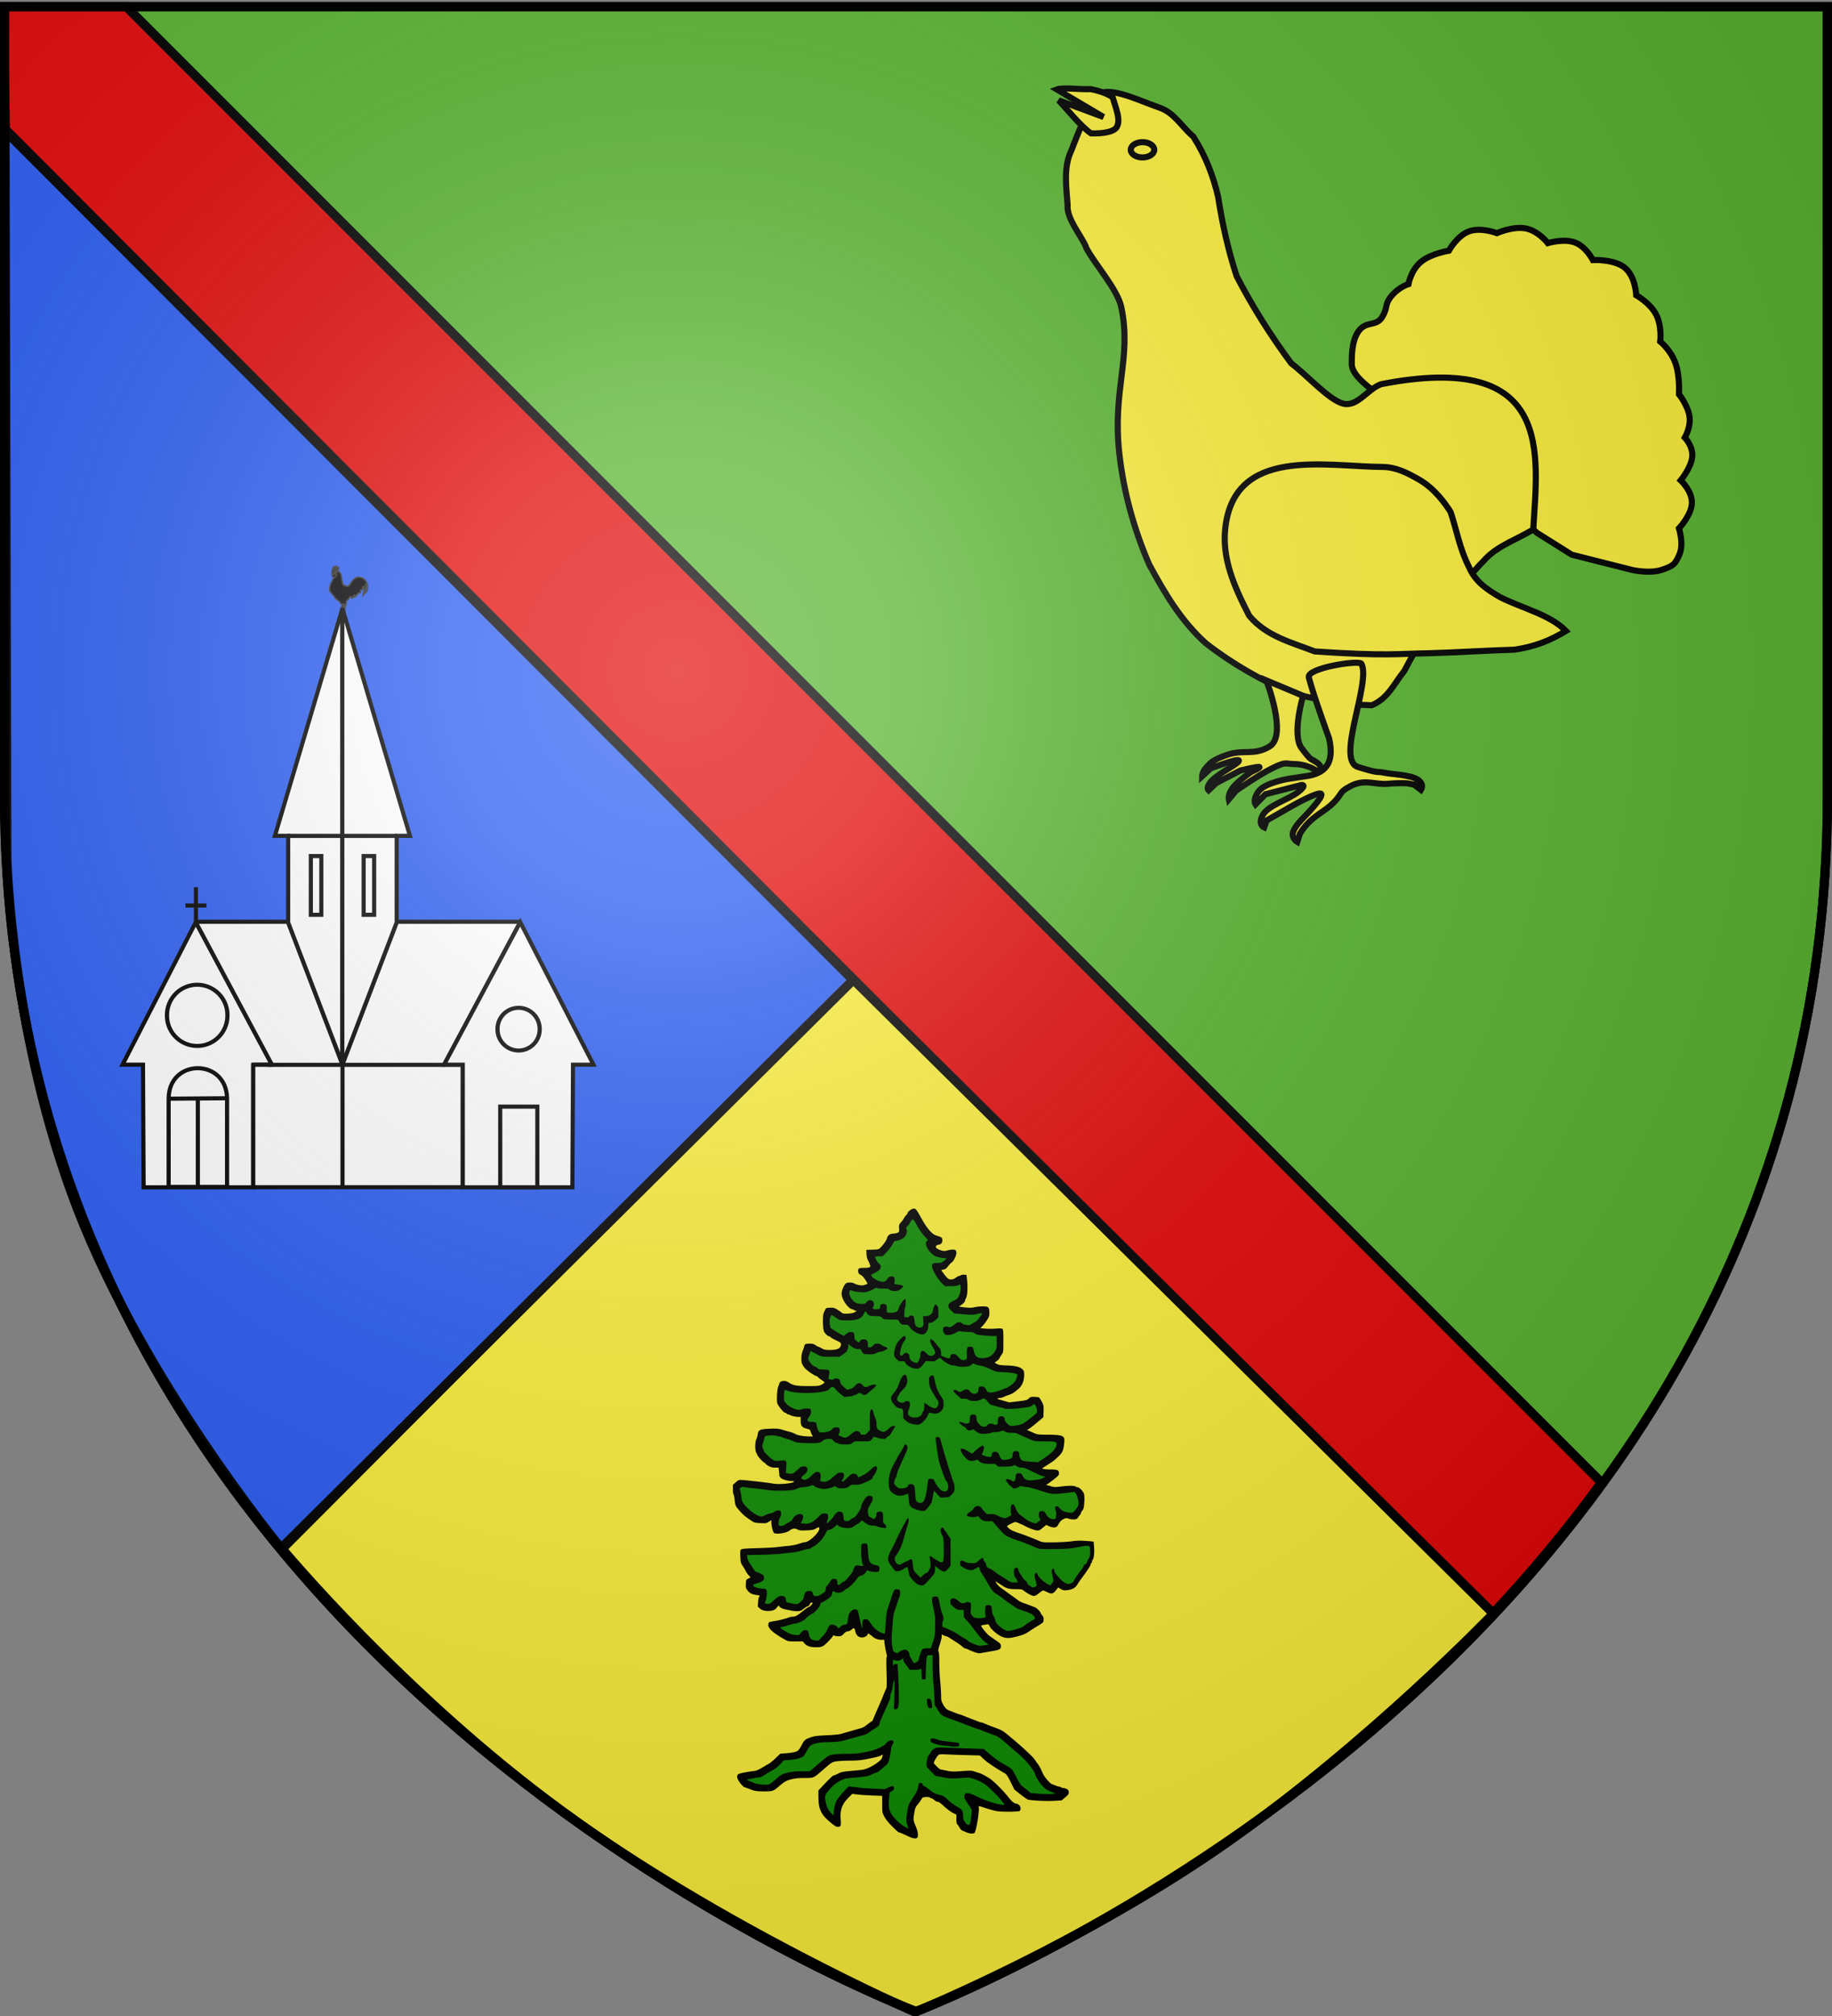 <svg xmlns="http://www.w3.org/2000/svg" xmlns:xlink="http://www.w3.org/1999/xlink" width="600" height="660" version="1.0"><rect width="100%" height="100%" fill="#808080" stroke="none"/><desc>Flag of Canton of Valais (Wallis)</desc><defs><radialGradient xlink:href="#b" id="c" cx="221.445" cy="226.331" r="300" fx="221.445" fy="226.331" gradientTransform="matrix(1.353 0 0 1.349 -77.63 -85.747)" gradientUnits="userSpaceOnUse"/><linearGradient id="b"><stop offset="0" style="stop-color:white;stop-opacity:.314"/><stop offset=".19" style="stop-color:white;stop-opacity:.251"/><stop offset=".6" style="stop-color:#6b6b6b;stop-opacity:.125"/><stop offset="1" style="stop-color:black;stop-opacity:.125"/></linearGradient></defs><g style="display:inline"><path d="M300 658.5s298.5-112.32 298.5-397.772V2.176H1.5v258.552C1.5 546.18 300 658.5 300 658.5z" style="fill:#5ab532;fill-opacity:1;fill-rule:evenodd;stroke:#000;stroke-width:3;stroke-linecap:butt;stroke-linejoin:miter;stroke-miterlimit:4;stroke-dasharray:none;stroke-opacity:1"/></g><g style="display:inline"><path d="m318.697-166.379 27.782 29.008.612 688.109c-18.557-.544-37.644-2.168-56.988-5.237l-.022-683.264z" style="opacity:1;fill:#e20909;fill-opacity:1;fill-rule:evenodd;stroke:#000;stroke-width:3;stroke-linecap:butt;stroke-linejoin:miter;stroke-miterlimit:4;stroke-dasharray:none;stroke-opacity:1" transform="scale(-1 1)rotate(45 -44.576 -467.887)"/></g><path d="m92.416 507.063 186.5-186.892L489.1 528.266s-40.086 41.782-86.9 74.715-102.477 55.746-102.477 55.746-63.827-27.916-115.654-65.832-91.654-85.832-91.654-85.832z" style="fill:#fcef3c;fill-opacity:1;fill-rule:evenodd;stroke:#000;stroke-width:3;stroke-linecap:butt;stroke-linejoin:miter;stroke-opacity:1;stroke-miterlimit:4;stroke-dasharray:none"/><path d="m92.06 506.852 187.325-186.007L1.635 42.778l.607 237.742s1.28 58.65 23.087 115.166C47.161 452.269 92.06 506.852 92.06 506.852z" style="fill:#2b5df2;fill-opacity:1;fill-rule:evenodd;stroke:#000;stroke-width:3;stroke-linecap:butt;stroke-linejoin:miter;stroke-opacity:1;stroke-miterlimit:4;stroke-dasharray:none"/><path d="M307 1046.317c-11.92-5.55-16.095-7.317-17.29-7.317-.687 0-5.585-4.388-10.886-9.75-6.6-6.678-10.691-11.798-12.98-16.25-3.31-6.433-3.344-6.641-3.344-20.104v-13.603l-16.606-.653c-9.134-.359-20.14-1.1-24.46-1.648l-7.854-.996-4.349 4.252c-12.594 12.315-15.981 21.084-14.66 37.96.782 10.005.033 11.793-4.943 11.79-2.394 0-5.057-1.602-11.344-6.82C161.757 1009.464 158 1001.22 158 978.672v-8.247l11.583-12.212c6.37-6.717 12.234-12.212 13.029-12.212s4.242-1.412 7.66-3.137c5.525-2.79 7.827-3.278 20.722-4.398 7.978-.693 16.745-1.598 19.482-2.01 6.533-.984 16.998-6.07 24.911-12.106 5.325-4.061 6.518-5.534 7.34-9.068 1.009-4.336.677-4.547-2.727-1.74-.825.68-8.925 2.747-18 4.593-14.532 2.956-18.508 3.372-33.334 3.492-9.322.076-19.534.71-22.882 1.42-5.577 1.183-7.03 2.137-18.666 12.25-17.713 15.397-16.219 14.696-31.33 14.7-9.117.003-15.103.562-21.175 1.978-8.83 2.059-12.25 3.969-21.747 12.148-8.53 7.347-10.135 7.881-23.566 7.854-12.518-.025-15.543-.52-24.3-3.971-3.025-1.192-6.625-2.496-8-2.897-1.406-.41-4.58-3.503-7.25-7.066-5.181-6.912-6.152-11.52-3-14.245 1.504-1.3 14.53-3.917 27.61-5.547 2.124-.265 7.074-2.443 11-4.84s8.94-5.323 11.14-6.502 7.378-5.408 11.506-9.4l7.506-7.257 9.494-.684c5.222-.377 11.857-1.395 14.745-2.263 5.54-1.665 6.021-2.216 12.697-14.531 2.78-5.128 5.263-6.783 14.883-9.918 4.735-1.544 10.47-2.193 24.669-2.795 12.793-.542 20.197-1.315 24-2.505 3.025-.947 7.75-2.33 10.5-3.076 2.75-.745 7.475-2.079 10.5-2.965a782 782 0 0 1 10.126-2.884c2.545-.7 5.92-2.277 7.5-3.505 7.349-5.708 10.698-8.125 11.261-8.129.337-.002 1.433-2.14 2.435-4.75s4.436-10.596 7.63-17.746 6.579-15.025 7.52-17.5c2.042-5.366 3.784-9.525 5.535-13.209 1.004-2.113 1.129-8.081.568-27.146-.463-15.732-.368-24.655.265-25.046.612-.378.65-1.645.1-3.353-1.295-4.02-3.94-18.837-3.94-22.066 0-2.603-.228-2.752-3.613-2.357-4.47.522-11.067-1.461-14.387-4.325-1.375-1.186-3.833-3.084-5.462-4.219l-2.961-2.063-1.058 2.122c-1.402 2.812-5.18 4.63-9.663 4.647-4.852.02-9.273-4.058-10.288-9.49-1.189-6.36-2.268-6.965-6.223-3.493-2.03 1.783-4.534 2.998-6.177 2.998-1.905 0-3.974 1.241-6.668 4-3.499 3.583-4.413 4-8.769 4-2.674 0-5.733-.466-6.797-1.035-1.386-.742-1.934-.713-1.934.103 0 .626-1.687 2.948-3.75 5.159-12.278 13.164-13.348 13.77-24.25 13.747-9.67-.02-15.043-1.878-19.041-6.582L132.5 726.5h-12c-11.793 0-12.104-.058-18-3.39C84.198 712.773 76 705.505 76 699.62c0-1.857.563-3.834 1.25-4.395s4.85-1.551 9.25-2.2c7.291-1.075 18.497-3.907 24.297-6.14 1.263-.487 3.648-.885 5.3-.885 4.125 0 7.97-2.17 17.055-9.625 4.273-3.506 8.383-6.375 9.134-6.375s2.277-1.013 3.39-2.25c3.356-3.727 3.648-4.75 1.358-4.75-1.308 0-2.44.94-3.044 2.526-.528 1.389-1.754 2.771-2.725 3.072-2.228.69-2.996 1.168-8.266 5.152-3.619 2.736-5.154 3.25-9.706 3.25-2.974 0-7.294-.414-9.6-.92a730 730 0 0 0-10.094-2.105c-3.84-.772-6.776-2.061-8.407-3.692l-2.505-2.506-3.103 3.696c-2.439 2.905-4.17 3.897-8.093 4.64-7.836 1.483-15.085.182-19.222-3.45l-3.505-3.078.471-7.346c.26-4.04.988-7.862 1.618-8.492 1.987-1.987 1.292-2.54-4.103-3.264-7.602-1.02-10.963-2.702-14.61-7.307-3.023-3.816-3.214-4.522-2.937-10.834.294-6.687.334-6.772 4.068-8.734l3.77-1.982-3.335-3.563c-1.835-1.96-3.89-4.87-4.57-6.467-.678-1.597-2.862-5.358-4.854-8.358-3.443-5.187-3.642-5.952-4.072-15.623-.394-8.854-.223-10.36 1.319-11.642 1.4-1.164 6.928-1.616 26.371-2.155 13.53-.376 28.2-1.162 32.6-1.748s12.5-1.468 18-1.959c5.993-.535 13.076-1.938 17.676-3.502 4.222-1.435 8.553-2.609 9.624-2.609 7.594 0 25.464-17.44 23.669-23.098-.61-1.922-.773-1.902-5.3.668-4.057 2.305-6.11 2.714-15.669 3.121-9.614.41-11.477.219-14.785-1.52-4.332-2.279-8.561-1.653-13.134 1.944-5.47 4.303-22.873 6.649-25.534 3.441-1.73-2.084-4.021-11.35-4.035-16.319L81 527.975l-4.155 2.623c-3.897 2.46-4.748 2.596-13.75 2.202-8.319-.364-10.127-.774-13.595-3.08-12.162-8.085-16.02-11.458-23.336-20.403-3.96-4.844-4.304-5.76-5.24-13.988-.55-4.843-1.433-9.238-1.962-9.767S18 481.353 18 477.385v-7.215l4.724-4.158c4.68-4.12 4.785-4.155 11.25-3.732 9.755.638 42.665 4.492 49.526 5.8 10.26 1.956 34.5-.35 34.5-3.28 0-.44-1.687-.807-3.75-.816-6.143-.025-15.2-2.589-17.81-5.041-1.412-1.326-2.44-3.423-2.44-4.978 0-1.477-.286-4.774-.636-7.325l-.636-4.64H86.99c-4.337 0-6.887-.642-10.446-2.631-2.589-1.447-4.944-3.247-5.233-4S70.295 434 69.694 434c-1.441 0-9.886-9.033-11.31-12.098a760 760 0 0 0-2.5-5.308c-1.918-4.027-1.615-17.2.485-21.094.89-1.65 1.905-5.15 2.256-7.776 1.018-7.607 3.46-8.776 19.648-9.416 11.632-.46 14.131-.258 20.727 1.668a961 961 0 0 0 13 3.693c3.025.827 6.89 2.356 8.587 3.398 3.426 2.103 13.787 3.883 22.778 3.913l5.865.02-1.553-2.37c-.854-1.303-1.94-3.868-2.415-5.7-.78-3.007-1.394-3.46-6.313-4.667-7.832-1.922-9.949-4.649-9.949-12.819V359h-3.557c-4.156 0-12.521-1.888-13.893-3.136-.522-.475-1.705-.864-2.628-.864-.922 0-2.237-.675-2.922-1.5s-2.018-1.5-2.962-1.5c-2.003 0-10.746-10.863-12.276-15.254-1.49-4.275-.315-23.93 1.669-27.908.863-1.73 1.569-3.681 1.569-4.337 0-2.328 3.668-4.501 7.597-4.501 2.581 0 5.24.885 7.718 2.568 7.19 4.886 12.607 5.895 31.748 5.914 16.608.017 17.82-.113 22.25-2.39 2.578-1.323 4.686-2.898 4.685-3.5 0-.6-1.95-2.323-4.332-3.827s-5.15-3.642-6.153-4.75-2.289-2.015-2.858-2.015c-2.205 0-14.356-8.156-18.208-12.222-2.23-2.353-4.656-6.165-5.392-8.472-1.61-5.047-.986-15.459 1.222-20.383.845-1.883 1.839-4.77 2.21-6.417 1.076-4.783 2.246-5.506 8.903-5.506 4.908 0 6.887.504 9.825 2.5 2.023 1.375 4.04 2.502 4.482 2.504s3.053 1.222 5.803 2.71c4.413 2.386 6.058 2.698 14.002 2.65 12.396-.077 17.498-2.886 17.498-9.637 0-2.027-1.234-2.975-7.854-6.038-4.32-1.998-8.425-4.32-9.123-5.16-.697-.841-1.706-1.529-2.241-1.529-2.135 0-6.837-4.311-8.51-7.802-2.259-4.713-2.556-26.206-.426-30.797 3.919-8.444 3.226-7.877 10.015-8.2 5.35-.255 6.995.106 10.966 2.408 2.57 1.49 6.006 3.814 7.636 5.164 2.73 2.263 3.601 2.422 11.11 2.028 6.133-.322 8.986-.964 11.537-2.598 2.93-1.875 3.093-2.172 1.199-2.186-1.205-.01-2.433-.409-2.73-.888-.295-.479-1.814-1.126-3.374-1.438-6.88-1.376-17.205-16.65-17.205-25.455 0-4.646 3.13-12.664 6.242-15.986 1.652-1.764 3.209-2.25 7.21-2.25 2.807 0 5.99.62 7.075 1.376 3.381 2.359 12.974 4.058 16.164 2.864a131 131 0 0 1 4.565-1.617c1.55-.499 1.324-1.244-1.923-6.344-3.567-5.604-5.637-7.67-9.825-9.802-2.353-1.198-3.264-6.862-1.454-9.042.813-.98 3.295-1.44 7.818-1.449 8.09-.016 11.128-.754 11.128-2.702 0-1.524-2.096-6.747-4.594-11.445-.778-1.464-1.525-5.514-1.66-9L236.5 85.5l9.986-.29c9.303-.268 10.18-.473 12.819-3 4.95-4.736 10.453-12.599 11.162-15.948.932-4.396 4.807-7.251 9.918-7.307 2.263-.025 5.435-.608 7.047-1.296 2.834-1.21 2.924-1.458 2.683-7.378-.234-5.727-.027-6.375 3.181-9.953 1.887-2.106 4.122-5.18 4.965-6.83.844-1.652 2.48-3.859 3.637-4.905 1.156-1.047 2.107-2.396 2.113-2.998.023-2.388 6.69-7.595 9.723-7.595 4.085 0 3.971-.151 16.005 21.203 2.882 5.113 7.842 12.035 11.023 15.383 4.771 5.02 6.83 6.405 11.761 7.914 7.768 2.376 8.477 3.009 8.477 7.566 0 3.957-2.59 6.934-6.031 6.934-.873 0-2.435.62-3.472 1.379-3.07 2.245.013 5.756 6.84 7.789 4.973 1.48 6.193 1.51 10.882.262 6.497-1.73 11.988-1.823 13.581-.23.66.66 1.2 2.675 1.2 4.478 0 4.235-4.707 13.827-7.525 15.335-1.201.643-3.828 3.37-5.836 6.06-3.352 4.49-4.664 5.3-9.964 6.138-1.636.26-1.533.687 1 4.127 7.229 9.82 9.353 11.662 13.45 11.662 2.738 0 5.12-.89 8.034-3 2.277-1.65 4.884-3 5.791-3 .908 0 2.13-.48 2.718-1.068s2.815-.925 4.95-.75l3.882.318.845 7c1.477 12.23.843 26.21-1.386 30.581-1.078 2.112-1.959 4.486-1.959 5.276 0 1.77-6.036 7.187-9.184 8.243-1.654.554.685 1.122 8.184 1.986 8.641.995 11.562.965 16.5-.173 3.3-.761 9.462-1.39 13.693-1.398 9.496-.018 10.807 1.256 10.807 10.509 0 5.403-.446 6.765-4.018 12.262-2.21 3.4-5.545 7.71-7.412 9.577l-3.394 3.394 7.86.686c4.323.377 12.15.37 17.396-.015 7.063-.518 9.929-.373 11.052.559 1.253 1.04 1.516 4.418 1.516 19.496 0 17.782-.062 18.33-2.489 21.905-1.368 2.017-3.166 4.978-3.994 6.58s-2.86 3.712-4.512 4.688c-1.653.976-3.005 2.045-3.005 2.374s1.688 1.443 3.75 2.473c2.881 1.44 6.53 1.954 15.75 2.217 13.857.395 21.715 2.34 25.748 6.374 2.402 2.402 2.752 3.53 2.752 8.86 0 9.737-3.17 17.674-9.169 22.95-6.918 6.086-10.587 8.416-15.831 10.051-2.475.772-6.17 2.223-8.21 3.224S456.738 328 455.099 328c-3.648 0-4.915 1.578-1.837 2.288 1.23.284 5.613 1.504 9.738 2.711l7.5 2.195 14.5-1.744c13.471-1.62 14.72-1.95 17.598-4.646 2.884-2.7 3.572-2.882 9.923-2.603 6.379.28 6.942.495 8.624 3.299 5.829 9.721 5.94 10.119 5.64 20.218l-.285 9.656-10.5 8.875c-5.775 4.88-11.843 9.587-13.484 10.46l-2.983 1.584 4.483 1.974 8.76 3.853c3.52 1.547 6.886 1.893 19 1.953 26.959.134 29.934 1.413 28.893 12.427-1.246 13.172-2.542 16.304-9.63 23.268-3.597 3.533-8.339 7.584-10.539 9.004-8.628 5.566-15.022 9.703-15.471 10.013-1.756 1.208 4.056 2.187 13.066 2.2 11.84.017 13.905 1.005 13.905 6.653 0 2.546-1.223 3.94-8.401 9.583-4.621 3.632-9.458 7.185-10.75 7.897-2.217 1.222-2.236 1.314-.349 1.644 1.1.192 4.319 1.047 7.153 1.9 4.603 1.385 6.365 1.395 16.5.09 11.46-1.476 21.55-1.329 23.297.34.522.5 1.759.908 2.747.908 3.026 0 9.681 6.834 10.838 11.13.649 2.41.787 7.783.36 13.993-.588 8.522-1.058 10.512-3.045 12.873-1.292 1.536-2.35 3.45-2.35 4.252 0 .803-1.013 2.588-2.25 3.968s-2.746 3.357-3.352 4.396c-1.445 2.475-7.765 2.95-14.126 1.061-4.566-1.356-5.086-1.31-9.304.824-3.33 1.685-5.24 3.628-7.497 7.632-2.77 4.91-3.366 5.399-6.96 5.694-2.532.208-5.601-.46-8.63-1.879l-4.7-2.201-5.82 4.74c-5.496 4.478-6.076 4.71-10.44 4.194-3.876-.459-14.22-4.52-19.921-7.821-.825-.478-2.175-1.121-3-1.43s-3.425-1.431-5.777-2.494c-2.352-1.062-4.952-1.932-5.778-1.932-2.002 0-13.445 5.811-13.445 6.827 0 .44 1.273 2.019 2.83 3.51 2.77 2.654 7.62 4.846 19.67 8.891 3.3 1.108 8.137 2.86 10.75 3.893s6.887 2.726 9.5 3.762a420 420 0 0 1 10.205 4.25c5.191 2.253 6.374 2.355 24.5 2.11 10.475-.142 23.32-.904 28.545-1.694 7.066-1.067 12.772-1.23 22.271-.638 7.024.439 12.996 1.023 13.272 1.298s.731 5.075 1.013 10.666c.486 9.638-.552 17.092-2.725 19.575-.457.522-.831 1.76-.831 2.75s-.45 1.8-1 1.8-1 .872-1 1.937c0 2.002-5.37 10.354-14.55 22.628-2.907 3.887-6.146 8.612-7.199 10.5-3.025 5.429-8.659 8.668-16.437 9.451-6.027.608-7.102.426-10.913-1.847l-4.227-2.52-3.922 4.925c-4.65 5.841-7.189 6.259-14.752 2.426-2.713-1.375-5.429-2.5-6.034-2.5-.606 0-3.587 2.025-6.625 4.5-3.977 3.24-6.418 4.5-8.716 4.5-3.018 0-10.394-3.92-16.783-8.92-2.066-1.617-4.094-2.08-9.103-2.08-14.91 0-18.188-.844-27.534-7.086-4.766-3.183-8.85-5.603-9.075-5.378-.607.607 4.6 7.177 7.156 9.03L467 646.058c5.225 3.79 10.994 7.914 12.819 9.166 1.825 1.251 4.597 3.293 6.16 4.538 1.562 1.244 5.468 3.128 8.68 4.186 5.257 1.73 11.068 3.888 18.403 6.83 2.6 1.044 8.938 7.553 8.938 9.18 0 .488 1.152 2.256 2.56 3.929 2.034 2.418 2.495 3.913 2.25 7.29-.334 4.578.653 3.74-17.17 14.582-1.573.957-4.273 2.734-6 3.95-6.042 4.252-10.219 6.04-20.221 8.655-11.889 3.107-17.165 3.287-23.933.812-6.885-2.516-17.835-11.46-20.681-16.893-2.017-3.848-2.617-4.318-4.805-3.76-1.375.35-4.178.872-6.23 1.16-3.453.483-3.645.682-2.59 2.67 1.964 3.697 9.924 13.024 12.682 14.859a251 251 0 0 1 6.138 4.275 318 318 0 0 0 7.015 4.88c5.048 3.39 6.163 5.077 5.803 8.785-.406 4.193-2.518 5.234-14.818 7.301-5.225.879-12.225 2.1-15.556 2.716-5.402.999-6.738.884-12.366-1.064-3.47-1.2-8.039-3.066-10.154-4.145-2.114-1.078-4.55-1.961-5.411-1.961-.862 0-3.017-1.354-4.79-3.01s-6.148-4.864-9.723-7.13c-3.575-2.268-8.49-5.413-10.921-6.991-2.432-1.578-5.042-2.869-5.8-2.869s-2.706-.687-4.329-1.526L360 714.95l.005 3.275c.003 1.802-1.426 7.71-3.175 13.131-2.58 8-2.958 10.21-2.005 11.737.771 1.234 1.185 7.472 1.205 18.144.016 8.945.678 22.789 1.47 30.764s1.454 18.358 1.47 23.072c.027 7.585.374 9.207 3.013 14.08 3.439 6.349 5.812 8.752 10.31 10.436 1.764.661 5.682 2.188 8.707 3.393 3.025 1.206 6.85 2.542 8.5 2.97 1.65.43 4.575 1.47 6.5 2.313 3.37 1.477 8.018 3.294 16.5 6.45 2.2.818 5.478 2.117 7.284 2.887s3.932 1.399 4.723 1.399c.792 0 3.364.857 5.716 1.904 3.962 1.764 7.844 3.297 16.777 6.625 13.594 5.065 12.297 4.18 37.156 25.381 12.024 10.256 25.867 23.463 27.798 26.523 1.065 1.687 3.302 4.867 4.971 7.067 2.94 3.875 5.096 7.896 8.464 15.79 2.49 5.836 11.432 16.413 14.984 17.722 1.72.635 4.605 1.791 6.41 2.57 1.807.78 4.143 1.418 5.192 1.418s2.149.39 2.444.869c.295.477 2.46 1.175 4.809 1.55 6.35 1.014 8.772 2.966 8.772 7.068 0 2.976-.794 4.101-5.882 8.335l-5.883 4.896-13.4.71c-11.612.615-33.961-.445-41.443-1.966-1.16-.236-6.676-4.04-12.26-8.454l-10.15-8.025-6.174-12.393c-4.811-9.66-6.85-12.752-9.24-14.018-4.257-2.253-17.521-10.508-22.193-13.811-2.131-1.507-5-3.5-6.375-4.43s-4.75-3.821-7.5-6.425l-5-4.736-22.5-.595c-12.375-.328-27.066-.857-32.647-1.176-6.404-.366-10.882-.186-12.141.488-2.134 1.142-8.212 11.138-8.212 13.505 0 1.335 9.464 10.593 10.858 10.621.353.007 4.807.873 9.899 1.923 8.395 1.733 10.725 1.808 25.048.802 14.233-.998 16.281-.936 20.744.634 2.723.957 6.301 2.095 7.951 2.528 3.443.904 13.182 6.214 18.892 10.302 6.254 4.478 21.61 20.002 28.04 28.349 5.812 7.546 10.466 11.438 13.683 11.445.888.002 2.801.937 4.25 2.077 2.972 2.337 3.655 7.836 1.224 9.853-2.006 1.665-30.338 1.804-38.589.19-3.575-.7-11.12-2.812-16.765-4.694-11.869-3.957-12.187-4.002-11.628-1.672 1.353 5.64-3.996 38.572-6.821 42-1.524 1.848-8.13 1.518-13.01-.65-2.351-1.044-5.495-2.376-6.985-2.96-1.54-.603-3.559-2.724-4.677-4.917-1.082-2.121-2.676-4.444-3.54-5.162-1.171-.971-1.574-3.192-1.574-8.669v-7.363l-6.082-3.07c-3.345-1.69-9.664-6.42-14.042-10.515-5.369-5.02-8.75-7.444-10.383-7.444-1.333 0-3.961-1.35-5.84-3s-4.055-3-4.835-3-1.894-.476-2.475-1.057c-.582-.582-3.446-.92-6.366-.75-4.915.284-5.464.575-7.393 3.91-1.146 1.982-3.717 5.582-5.712 8-4.196 5.085-4.513 5.945-6.27 16.985-1.417 8.903-1.524 8.334 4.267 22.699 2.346 5.82 2.8 13.144.931 15.013-1.88 1.88-6.803 1.31-12.8-1.483" style="fill:#000" transform="matrix(.2 0 0 .2 236.43 392.077)"/><path d="M303.914 1027.764c-2.313-6.329-2.376-9.917-.385-22.285 1.93-11.997 1.939-12.018 9.817-23.87 4.778-7.19 6.887-11.424 7.721-15.5 1.708-8.352 1.661-8.273 4.677-7.926 1.975.227 2.847.955 3.076 2.567.175 1.237.922 2.25 1.66 2.25s3.743 1.91 6.68 4.244c9.075 7.212 11.244 8.395 18.79 10.244 6.6 1.617 7.96 2.407 14.05 8.151 3.709 3.499 7.196 6.361 7.75 6.361.552 0 1.594.71 2.315 1.578s3.43 2.653 6.024 3.967c7.08 3.588 8.911 6.473 8.911 14.045 0 5.137.481 7.032 2.57 10.116 2.385 3.522 4.423 5.05 6.962 5.224 1.505.102 3.278-7.235 4.021-16.644l.649-8.214-4.417-6.786c-7.393-11.36-7.785-12.118-7.785-15.05 0-7.148 6.425-7.111 20.83.12 11.963 6.004 30.607 12.237 39.663 13.259 6.788.766 6.895 1.756-.876-8.115-4.375-5.557-18.93-20-23.907-23.726-5.458-4.083-12.894-7.833-20.433-10.305-7.033-2.306-7.615-2.339-22.112-1.253-14.12 1.057-15.556.99-27.759-1.3l-12.869-2.416-7.268-7.335c-6.574-6.634-7.269-7.715-7.269-11.307 0-5.545 1.947-12.98 4.021-15.358.96-1.1 2.482-3.458 3.383-5.24.968-1.916 3.346-4.112 5.82-5.374 3.961-2.021 5.064-2.097 20.73-1.437 9.1.384 26.268 1.002 38.15 1.374l21.603.677 5.768 5c5.243 4.544 9.517 7.98 16.525 13.282 1.375 1.04 5.425 3.568 9 5.618 16.224 9.304 14.91 7.991 22.148 22.122 3.912 7.636 7.632 13.595 9.039 14.478 1.314.825 5.111 3.781 8.437 6.57l6.046 5.07 13.915 1.115c8.125.651 17.036.787 21.415.327 4.125-.434 6.728-.855 5.784-.935s-3.194-.777-5-1.546a854 854 0 0 0-7.516-3.144c-7.387-3.045-17.76-16.15-21.595-27.28-.76-2.204-2.369-5.283-3.577-6.842-1.207-1.56-4.32-5.576-6.916-8.925-4.404-5.682-11.823-12.99-20.26-19.955-1.968-1.625-9.233-7.934-16.145-14.02-9.183-8.084-13.874-11.501-17.42-12.687-2.67-.893-7.33-2.585-10.355-3.76-3.025-1.176-6.675-2.505-8.11-2.953-1.436-.449-3.676-1.385-4.977-2.082s-3.727-1.607-5.39-2.023-5.498-1.73-8.523-2.919c-3.025-1.188-6.625-2.543-8-3.011s-4.975-1.828-8-3.024-9.55-3.654-14.5-5.463c-18.127-6.627-20.016-7.52-22.782-10.757-1.53-1.79-3.884-5.362-5.23-7.935-1.348-2.574-2.909-4.963-3.469-5.31-.575-.355-1.032-4.851-1.049-10.32-.016-5.33-.678-16.216-1.47-24.191s-1.454-22.038-1.47-31.25L345 749h-4.383c-5.573 0-5.63.198-6.474 22.5l-.643 17h-6l-.5-9.412c-.433-8.157-.683-9.19-1.872-7.75-1.078 1.305-3.118 1.656-9.5 1.634l-8.128-.027-2.5-3.514a312 312 0 0 0-5.25-7.11c-1.512-1.978-2.75-4.692-2.75-6.031v-2.435l-2.635 2.072c-2.875 2.262-9.162 2.787-12.43 1.038-1.822-.975-1.93-.668-1.835 5.25.067 4.226.327 5.466.795 3.785.541-1.946 1.35-2.5 3.65-2.5h2.955l.804 10.5c.442 5.775 1.021 20.514 1.286 32.753.565 26.012-.242 30.747-5.24 30.747-2.795 0-2.844-.096-2.539-5 .949-15.226 1.164-42.5.336-42.5-.515 0-1.192 1.688-1.503 3.75s-.945 6.339-1.408 9.503-1.38 6.292-2.039 6.95c-.658.658-1.197 2.892-1.197 4.963s-.726 5.469-1.614 7.55c-1.564 3.667-6.369 14.533-10.96 24.784-4.356 9.725-5.426 12.59-5.426 14.521 0 1.826-2.326 3.758-11.408 9.479-1.746 1.1-4.731 3.188-6.633 4.64-1.903 1.453-5.484 3.106-7.959 3.674s-6.975 1.771-10 2.672-7.75 2.242-10.5 2.978-8.15 2.233-12 3.326c-5.23 1.484-11.299 2.118-24 2.505-14.26.435-18.127.897-23.993 2.862-5.85 1.96-7.32 2.919-9 5.87a323 323 0 0 1-4.007 6.812 613 613 0 0 0-3.67 6.114c-2.173 3.685-11.832 6.668-24.573 7.59l-9.242.668-4.967 5.734c-2.832 3.269-7.456 7.116-10.758 8.95-7.046 3.916-11.435 6.555-17.09 10.276-2.365 1.556-5.29 2.823-6.5 2.816-3.245-.019-20.7 3.325-20.696 3.965.002.301 2.14 1.368 4.75 2.37 2.61 1.001 6.321 2.516 8.246 3.365 3.794 1.674 18.287 2.96 22.225 1.971 2.479-.622 6.11-3.327 16.187-12.058 5.07-4.393 6.66-5.14 15.372-7.222 7.564-1.807 12.638-2.327 22.914-2.35l13.198-.028 6.146-5.25c24.157-20.637 23.667-20.284 30.213-21.76 3.932-.887 12.727-1.452 23.745-1.524 15.31-.1 19.331-.493 32.131-3.14 11.699-2.42 16.359-3.909 23.246-7.426 4.738-2.42 8.616-4.85 8.619-5.4.01-2.103 7.025-6.631 9.78-6.314 3.358.387 4.227 4.048 1.64 6.906-1.11 1.227-2.02 4.56-2.504 9.168-.418 3.982-1.668 10.615-2.778 14.74-1.694 6.298-2.616 7.981-5.75 10.5-2.053 1.65-5.92 4.913-8.592 7.25s-5.532 4.25-6.354 4.25-4.07 1.29-7.217 2.867c-6.428 3.22-9.59 3.805-30.32 5.606-14.098 1.225-14.874 1.412-22.658 5.462-5.692 2.96-9.63 5.92-13.402 10.067-11.809 12.985-11.784 12.921-9.724 24.75 1.297 7.446 4.319 13.34 9.33 18.197l3.553 3.443v-3.364c0-6.386 2.137-15.605 4.814-20.767 1.477-2.847 6.483-9.303 11.124-14.346l8.439-9.169 6.061.63c3.334.345 9.212 1.057 13.062 1.58s14.507 1.265 23.683 1.648l16.683.696 5.567-2.723c6.539-3.2 8.95-3.066 9.368.517.304 2.611-1.132 4.392-5.158 6.394-1.903.946-2.229 2.238-2.91 11.539-.931 12.743-.446 16.62 2.916 23.306 3.456 6.872 14.808 18.053 22.584 22.244 3.447 1.858 6.34 3.388 6.43 3.4s-.697-2.333-1.75-5.213" style="fill:#0f8c04;fill-opacity:1" transform="matrix(.2 0 0 .2 236.43 392.077)"/><path d="M376.5 898.474c-.55-.226-5.95-.85-12-1.386-7.749-.687-12.774-1.715-17-3.48-5.31-2.217-6-2.828-6-5.307 0-2.423.434-2.843 3.218-3.112 1.778-.172 5.358.65 8 1.837 3.128 1.404 8.415 2.474 15.282 3.092 5.775.52 12.75 1.274 15.5 1.676 4.721.69 5 .897 5 3.718 0 2.932-.104 2.992-5.5 3.181-3.025.107-5.95.008-6.5-.219M337.615 833.81c-.831-1.27-1.647-4.785-1.813-7.81-.28-5.086-.129-5.525 2.003-5.827 4.165-.59 5.812 2.54 6.488 12.327.178 2.575-.174 3.044-2.48 3.31-1.92.222-3.119-.349-4.198-2M281 778.378c0-4.885-.197-5.46-1.5-4.378-1.795 1.49-1.987 7.113-.3 8.8.66.66 1.335 1.2 1.5 1.2s.3-2.53.3-5.622" style="fill:#000" transform="matrix(.2 0 0 .2 236.43 392.077)"/><path d="M318.838 760.278c1.708-.98 3.21-2.81 3.486-4.25 1.052-5.48 3.607-13.274 5.095-15.545 1.35-2.059 2.484-2.432 8.166-2.687l6.598-.296 3.34-9.987c3.12-9.325 3.363-11.014 3.66-25.5.285-13.934.037-16.784-2.433-28.002-4.028-18.293-3.662-21.011 2.828-21.011 4.781 0 4.727-.119 8.444 18.5.658 3.3 2.048 7.888 3.088 10.195 2.051 4.553 2.485 9.819.89 10.805-.55.34-.992 2.729-.983 5.309l.017 4.691 5.733 2.33c8.853 3.6 13.219 5.847 19.733 10.156 3.3 2.183 8.112 5.099 10.694 6.48 2.581 1.38 5.056 3.078 5.5 3.772.896 1.403 6.28 4.104 13.678 6.862 4.283 1.597 5.824 1.682 12.757.702l7.885-1.115-2.757-1.737c-6.197-3.905-12.362-10.836-25.935-29.16-1.748-2.36-5.235-6.435-7.75-9.058-4.389-4.576-4.572-5.007-4.572-10.75V675h-5.158c-4.498 0-5.83-.519-10.414-4.056-5.62-4.336-6.428-5.57-6.428-9.826 0-6.515 6.72-7.088 13.122-1.118 3.173 2.958 5.132 4 7.525 4 1.78 0 3.513-.45 3.853-1 .96-1.554 7.108-1.177 8.52.523.913 1.102 1.083 3.686.613 9.328-.623 7.467-.532 7.957 2.108 11.358 2.47 3.183 3.387 3.618 8.759 4.159 7.454.75 14.898-1.124 13.465-3.39-1.376-2.177-1.192-15.351.235-16.778 1.576-1.576 7.284-1.542 8.545.05.544.688 1.234 4.096 1.534 7.574.3 3.487 1.217 7.076 2.043 8 .824.922 2.24 4.241 3.145 7.376 1.388 4.807 2.548 6.482 7.41 10.693 3.17 2.746 7.628 5.635 9.908 6.42 3.69 1.272 4.943 1.236 11.43-.333 10.133-2.45 15.146-4.323 18.45-6.89 4.95-3.847 9.706-6.975 14.085-9.265 2.337-1.223 4.25-2.517 4.25-2.876 0-.36-1.012-2.144-2.25-3.966-2.286-3.366-5.955-5.095-21.554-10.157-3.467-1.126-7.517-3.055-9-4.288-1.483-1.232-3.709-2.774-4.946-3.425-1.238-.65-6.993-4.765-12.79-9.143s-11.76-8.623-13.25-9.434c-3.969-2.159-7.547-6.257-11.382-13.036-3.637-6.428-7.374-12.613-12.578-20.812-1.788-2.816-3.25-6.073-3.25-7.238 0-3.458-.949-3.496-6.67-.267-4.627 2.611-6.116 2.981-9.91 2.461-2.55-.35-6.816-2.115-9.943-4.116-4.947-3.164-5.477-3.846-5.477-7.047 0-4.7 2.161-5.423 7.597-2.539 3.131 1.661 6.138 2.313 11.14 2.417 6.81.14 6.887.112 12.234-4.56 5.474-4.78 7.029-5.176 7.029-1.785 0 1.042 1.125 3.02 2.5 4.395 1.507 1.507 2.5 3.642 2.5 5.375 0 2.492.697 3.196 5.237 5.295 2.88 1.332 7.493 4.244 10.25 6.472s5.688 4.31 6.513 4.624 5.281 3.105 9.903 6.199c7.898 5.288 8.766 5.626 14.45 5.626 4.703 0 5.78-.267 4.847-1.2-.66-.66-1.2-1.868-1.2-2.686s-.975-2.523-2.167-3.792c-1.504-1.6-2.307-3.993-2.624-7.813-.51-6.146.685-8.509 4.302-8.509 1.795 0 2.402.722 2.917 3.47.359 1.91 1.695 4.722 2.971 6.25 1.276 1.53 3.051 4.207 3.945 5.951s2.953 4.116 4.574 5.27c1.622 1.155 3.09 3.076 3.265 4.27.194 1.326 2.065 3.205 4.817 4.836 4.073 2.415 4.755 2.54 7.187 1.317 1.477-.742 2.92-1.73 3.207-2.193s-.356-3.73-1.428-7.257c-2.352-7.735-2.472-11.249-.442-12.934 1.775-1.473 1.703-1.528 3.954 3.02 2.28 4.607 8.93 10.83 15.226 14.248l5.061 2.749 2.668-3.498c2.575-3.376 2.627-3.7 1.496-9.249-2.041-10.005-2.19-12.23-.918-13.764 1.882-2.267 2.675-1.807 3.276 1.898.303 1.861 1.5 4.449 2.662 5.75s3.784 4.342 5.827 6.758c3.94 4.66 9.14 8.372 13.165 9.398 3.092.789 8.917-1.903 10.157-4.693 1.722-3.875 8.936-14.392 12.632-18.418 1.227-1.336 2.78-3.948 3.451-5.804.731-2.021 1.899-3.375 2.911-3.375.984 0 1.962-1.08 2.34-2.583.356-1.42 1.755-4.337 3.108-6.48 2.003-3.173 2.46-5.187 2.46-10.835 0-3.816-.273-7.65-.607-8.52-.7-1.827-6.235-2.053-13.393-.55-16.53 3.474-22.314 4.02-44.89 4.238-22.656.22-23.948.13-28.913-2.02a543 543 0 0 0-10.447-4.367 6666 6666 0 0 1-9.75-3.942c-2.475-1.004-6.3-2.327-8.5-2.941s-6.137-1.99-8.75-3.058c-14.594-5.966-14.547-5.933-24.886-17.893l-9.966-11.53-6.255.321c-6.94.357-12.087-1.817-15.066-6.364-1.352-2.063-1.968-2.278-4.148-1.45-5.793 2.203-16.823.26-16.223-2.856.17-.88 1.88-2.599 3.8-3.82 4.124-2.62 5.86-4.243 8.29-7.755 2.575-3.718 8.85-3.704 11.407.026.988 1.441 3.416 4.44 5.394 6.662 3.561 4.003 3.66 4.04 10.11 3.831 4.972-.16 7.318.26 9.904 1.776 1.864 1.092 5.606 2.734 8.315 3.648 4.903 1.653 4.955 1.647 10.761-1.128 3.932-1.879 5.505-3.118 4.824-3.8-1.43-1.428-1.276-13.945.189-15.41 2.578-2.578 4.306-1.16 7.152 5.87 2.952 7.29 3.206 7.556 16.914 17.663 6.31 4.653 17.718 8.2 17.74 5.517.004-.413 1.401-1.544 3.106-2.514 3.002-1.709 3.049-1.842 1.494-4.215-1.997-3.047-2.099-9.867-.171-11.467.789-.655 2.903-1.047 4.697-.872 2.743.267 3.64 1.052 5.622 4.916 2.88 5.612 8.167 8.926 13.039 8.172 2.317-.359 3.22-.992 3.047-2.14-.135-.896.083-2.883.485-4.415.455-1.733.143-4.515-.824-7.365-1.183-3.485-1.28-4.91-.406-5.965 1.85-2.229 3.753-1.628 7.17 2.264 3.806 4.335 7.24 5.909 14.988 6.87 5.439.673 5.911.556 8.641-2.153 3.689-3.66 7.097-9.316 7.102-11.784.01-5.456-2.435-14.981-4.448-17.321l-2.22-2.58-9.914 1.245c-5.452.685-13.87 1.488-18.704 1.784-9.48.58-9.434.59-32.71-6.777-6.875-2.176-13.763-3.95-15.307-3.944s-4.838-.5-7.32-1.125c-4.061-1.023-4.802-.923-7.402 1-2.914 2.153-9.971 2.998-9.971 1.193 0-.52-1.372-1.754-3.048-2.744-2.553-1.509-7.952-8.8-7.952-10.741 0-1.495 7.015-.348 9.414 1.539 2.572 2.023 2.764 2.038 4.635.345 1.348-1.22 1.951-3.071 1.951-5.989 0-5.043 1.65-6.72 6.185-6.285 2.604.25 3.67 1.03 4.973 3.637 3.886 7.784 7.712 9.021 22.256 7.2 6.215-.778 9.84-1.775 11.973-3.294l3.06-2.179-3.974-.715c-2.185-.393-9.76-3.666-16.833-7.273-10.496-5.352-13.734-6.558-17.61-6.558-3.37 0-5.782-.7-8.3-2.408-3.203-2.174-3.75-2.266-5.63-.95-1.485 1.04-5.403 1.516-13.668 1.658-11.227.194-11.65.123-13.599-2.271-1.862-2.288-2.563-2.448-9.436-2.161-9.352.39-16.878-1.463-19.736-4.86-1.943-2.308-2.414-2.44-4.661-1.302-3.154 1.595-9.863 1.6-12.553.009C398.13 426.569 391 416.67 391 412.435c0-2.763 5.617-1.538 11.762 2.565 3.295 2.2 6.456 4 7.025 4 .57 0 2.094-1.238 3.389-2.75s4.874-4.632 7.956-6.932c4.172-3.115 5.892-3.894 6.736-3.05 1.68 1.68 1.374 6.328-.699 10.618l-1.83 3.789 4.02 1.742c2.213.958 5.849 1.819 8.082 1.913 3.814.16 4.08-.011 4.397-2.83.467-4.138 1.861-5.5 5.63-5.5 3.523 0 5.902 2.07 6.895 6 .347 1.375 1.487 3.599 2.533 4.942 1.605 2.06 2.66 2.41 6.753 2.236 2.668-.114 6.538-.944 8.601-1.844 3.467-1.514 3.75-1.95 3.75-5.786 0-4.953 1.34-6.548 5.5-6.548 4.008 0 5.5 1.582 5.5 5.832 0 1.888.911 4.907 2.025 6.709 2.201 3.561 3.224 3.808 20.975 5.064l7.5.53 7-4.5c10.394-6.683 17.277-12.45 20.567-17.233 3.445-5.006 3.869-9.83.999-11.367-1.103-.59-8.83-1.035-17.974-1.035-14.17 0-16.595-.247-20.815-2.12-13.525-5.999-22.959-10.238-24.513-11.014-.955-.476-4.867-.866-8.693-.866-5.116 0-7.837-.52-10.283-1.963-3.116-1.838-3.607-1.865-7.755-.436-2.436.839-6.253 1.417-8.481 1.284-2.229-.133-4.952.242-6.052.834-3.12 1.678-14.718 2.59-18.755 1.476-1.99-.55-5.455-2.475-7.7-4.279-3.14-2.523-4.354-3.007-5.263-2.098-.65.65-2.636 1.182-4.414 1.182-2.45 0-3.749-.726-5.368-3-1.175-1.65-2.693-3-3.373-3s-3.012-1.673-5.182-3.717c-3.642-3.432-3.777-3.744-1.763-4.061 1.2-.189 3.54.359 5.2 1.217 3.508 1.814 6.46 1.983 9.184.526 1.536-.822 1.934-2.118 1.934-6.3 0-6.056 1.155-7.665 5.5-7.665 4.193 0 5.5 1.598 5.5 6.722 0 3.675.618 4.993 4.127 8.8 3.61 3.917 4.646 4.478 8.263 4.478 3.33 0 4.328-.439 5.123-2.25 1.158-2.64 6.57-3.579 10.011-1.737 1.198.64 3.257 1.013 4.577.826 2.152-.304 2.43-.902 2.709-5.809.37-6.547 1.407-8.03 5.612-8.03 3.839 0 5.575 1.538 5.587 4.95.01 3.033 6.007 9.765 9.473 10.635 3.256.817 16.025-1.279 19.864-3.261 2.92-1.508 6.49-4.162 18.89-14.048 4.223-3.367 4.737-4.21 4.746-7.776.01-3.698-3.005-10.5-4.653-10.5-.385 0-1.771 1.007-3.08 2.237-1.958 1.839-4.726 2.539-15.565 3.938-14.873 1.92-30.256 2.326-31.184.825-.34-.55-1.416-1-2.39-1-.976 0-4.661-.864-8.192-1.92-3.53-1.056-7.638-2.186-9.13-2.51-1.651-.359-4.12-2.44-6.32-5.33-3.879-5.095-7.07-6.674-9.468-4.684-4.5 3.736-17.617 4.565-22.067 1.396-2.053-1.462-4.164-1.98-7.385-1.814-2.48.129-4.715.038-4.965-.202s-3.184-2.857-6.52-5.817c-3.334-2.96-6.063-5.997-6.063-6.75 0-1.877 5.418-1.776 7 .131 1.74 2.096 5.716 1.869 8.727-.5 3.436-2.703 8.717-2.631 10.661.144 2.874 4.103 6.522 5.781 9.99 4.596 3.813-1.304 4.587-2.36 4.607-6.29.02-3.913 1.61-5.45 5.642-5.45 3.282 0 6.583 2.935 7.873 6.999 1.413 4.454 10.93 4.022 23.5-1.068 2.475-1.002 6.198-2.39 8.273-3.086s6.35-3.35 9.5-5.9c4.38-3.544 6.14-5.79 7.482-9.54.965-2.698 1.753-5.426 1.75-6.062-.01-2.165-10.29-4.274-22.505-4.619-10.407-.293-12.73-.682-17.5-2.928-11.038-5.199-15.615-6.876-21.175-7.762-3.12-.498-7.003-1.592-8.628-2.432-2.743-1.418-3.081-1.388-4.726.43-.974 1.076-3.39 2.407-5.37 2.957-5.09 1.414-15.9 1.173-20.47-.456-2.128-.758-4.457-1.153-5.177-.877-2.765 1.061-15.399-6.098-19.549-11.077-1.562-1.875-1.714-1.84-6.204 1.384-4.448 3.194-4.86 3.29-12.152 2.822-5.589-.359-7.549-.164-7.549.752 0 .68-2.16 3.537-4.801 6.35-4.47 4.76-5.129 5.113-9.555 5.113-7.545 0-17.214-5.626-18.84-10.962-.324-1.064-1.698-1.385-5.044-1.18-4.085.252-5.053-.128-8.679-3.404-4.728-4.271-5.178-7.431-2.52-17.687 1.86-7.178 3.386-9.706 9.727-16.106 3.937-3.974 5.054-4.622 6.253-3.627 2.228 1.849 1.756 4.706-1.448 8.775-3.661 4.649-7.792 19.644-6.005 21.797 1.63 1.965 2.614 1.752 5.099-1.106 1.195-1.375 3.07-2.5 4.165-2.5 2.767 0 5.648 2.86 5.648 5.608 0 4.27 2.28 7.47 6.786 9.522 2.425 1.105 4.974 1.792 5.665 1.527 2.252-.864 5.549-8.58 5.549-12.988 0-7.741 4.266-8.88 10-2.669 4.335 4.696 8.893 5.389 12.591 1.914 2.687-2.524 2.187-5.051-2.44-12.34-3.553-5.598-4.97-11.155-3.276-12.849.833-.833 1.125-.814 1.125.075 0 .66.649 1.2 1.442 1.2s3.562 2.813 6.154 6.25c2.593 3.438 5.394 6.804 6.225 7.482.88.717 1.7 3.502 1.962 6.665l.45 5.433 5.017 2.085c6.801 2.827 9.75 2.762 9.75-.215 0-3.157 1.818-4.7 5.54-4.7 2.494 0 4.068 1.025 7.674 5 4.649 5.125 7.323 6.018 12.25 4.091 1.778-.695 1.936-1.595 1.664-9.473-.342-9.902.451-11.618 5.372-11.618 3.892 0 5.006 1.209 5.955 6.465 1.744 9.657 6.2 13.077 16.01 12.29 8.482-.681 13.652-3.585 17.975-10.098 3.527-5.314 3.56-5.464 3.56-16.117 0-9.832-.15-10.696-1.75-10.08-.962.372-8.26.114-16.219-.571-12.234-1.054-14.997-1.605-17.89-3.568-2.762-1.875-4.787-2.33-10.53-2.365-3.911-.023-9.005-.41-11.32-.858-3.674-.711-4.872-.437-9.406 2.153-3.418 1.952-7.137 3.143-10.87 3.481-5.291.48-5.822.328-7.845-2.243-2.367-3.01-2.874-8.385-.97-10.289 1.48-1.48 7.023-1.577 8.453-.147 1.202 1.202 7.084-1.88 10.932-5.729 2.938-2.938 8.375-3.13 10.861-.383 1.095 1.21 3.723 2.186 6.974 2.592 4.556.57 5.695.329 8.975-1.897 2.066-1.402 4.582-2.811 5.59-3.132 2.407-.763 12.492-13.845 11.045-14.327-.613-.205-4.303.41-8.201 1.365-6.463 1.584-8.418 1.619-22.208.396l-15.121-1.342-4.75-4.435c-3.806-3.553-4.75-5.089-4.75-7.725 0-3.803 1.985-5.693 9.828-9.36 4.491-2.1 5.518-3.152 7.678-7.87 2.406-5.256 3.288-12.974 1.897-16.6-.533-1.387-.909-1.396-3.45-.081-1.924.994-5.928 1.475-12.29 1.475h-9.436l-4.863-4.783C353.09 133.064 344 117.514 344 112.225c0-4.223 1.688-5.225 8.806-5.225 5.342 0 6.927-.417 9.55-2.515 6.609-5.287 6.601-4.934.125-5.595-3.29-.335-8.357-1.404-11.26-2.374-10.942-3.659-21.68-21.714-15.288-25.706 1.809-1.13 1.526-1.64-4.363-7.883-3.86-4.09-8.288-10.357-11.438-16.182-6.445-11.922-7.262-12.666-10.03-9.148-1.156 1.47-2.102 3.199-2.102 3.842s-1.554 2.675-3.454 4.516c-2.726 2.643-3.253 3.724-2.5 5.13 2.452 4.583-.278 12.055-5.703 15.61-3.382 2.216-9.115 4.27-11.974 4.29-1.564.011-2.848 1.433-4.83 5.35-1.484 2.934-5.737 8.559-9.45 12.5L263.337 96h-6.168c-4.504 0-6.169.363-6.169 1.346 0 2.44 3.314 8.047 6.182 10.46 2.04 1.717 2.818 3.28 2.818 5.664 0 3.7-3.196 6.708-11.316 10.653l-4.589 2.23 1.612 2.729c2.722 4.607 14.673 9.792 19.676 8.537 2.62-.658 3.125-1.1 6.7-5.869 1.522-2.03 2.928-2.75 5.367-2.75 4.447 0 5.793 1.926 5.387 7.707l-.337 4.793 6.917 1c3.804.55 7.102 1.556 7.328 2.235.597 1.793-5.455 6.957-8.98 7.662-5.642 1.128-9.935.618-12.969-1.542-2.544-1.812-4.232-2.113-10.854-1.938-4.312.114-8.716-.26-9.785-.833-1.495-.8-2.487-.615-4.3.802-1.296 1.013-5.16 2.86-8.586 4.104-5.198 1.888-7.6 2.182-14.5 1.776-4.55-.267-10.211-1.181-12.582-2.03-4.232-1.516-4.328-1.502-5.185.753-2.149 5.653 4.8 16.965 11.895 19.362 1.87.632 5.777 1.149 8.682 1.149 4.728 0 5.507-.315 7.419-3 3.975-5.582 12-3.177 12 3.596 0 1.807-.45 3.564-1 3.904-1.698 1.05-1.106 3.332 1.042 4.013 1.123.357 3.823.348 6-.02 3.473-.587 3.958-1 3.958-3.38 0-3.549 1.683-5.113 5.5-5.113 4.4 0 5.5 1.613 5.5 8.07v5.668l3.5.568c4.393.713 10.342-.198 13.148-2.013 1.214-.785 2.44-2.948 2.82-4.977.872-4.644 8.34-15.316 10.72-15.316 1.136 0 1.02 12.389-.127 13.55-.516.522-1.079 4.325-1.25 8.45l-.311 7.5 3.758.31c2.69.223 3.928-.132 4.357-1.25.72-1.875 5.71-2.092 7.151-.31.556.688 1.335 4.175 1.73 7.75.82 7.424 2.359 9.695 7.181 10.6 2.557.479 3.918.173 5.474-1.231 1.842-1.662 2.022-2.726 1.626-9.619l-.446-7.75h4.401c5.69 0 10.833-3.682 11.578-8.289.819-5.065 3.075-10.711 4.28-10.711.605 0 1.957.947 3.005 2.105 1.559 1.722 1.905 3.65 1.905 10.606v8.5l-5 4.374c-3.68 3.22-5.858 4.38-8.25 4.394-3.193.02-3.25.102-3.25 4.62 0 8.064-4.405 14.42-9.973 14.386-6.55-.04-16.146-5.664-20.583-12.065-2.582-3.727-2.977-3.92-8.03-3.92-4.849 0-5.535-.292-7.863-3.344-1.403-1.84-2.551-3.752-2.551-4.25s-5.37-.906-11.934-.906c-11.657 0-12.001-.064-14.805-2.75-2.536-2.43-3.636-2.75-9.44-2.75-10.013 0-12.686-.817-15.155-4.63-1.191-1.84-2.391-3.346-2.666-3.346s-1.385 1.845-2.466 4.102c-3.943 8.226-10.828 10.877-28.227 10.869-8.608-.004-11.34-.36-13.423-1.75l-6.839-4.564c-4.02-2.682-4.289-2.73-5.566-1-1.944 2.633-2.752 10.15-1.628 15.152.534 2.377 1.124 4.443 1.31 4.59 2.255 1.78 13.396 8.71 16.96 10.55l4.62 2.386 3.857-3.18c2.741-2.259 4.891-3.179 7.43-3.179 4.747 0 5.972 1.466 5.972 7.15 0 4.28.356 5.02 3.613 7.504l3.613 2.756 1.97-2.705c1.51-2.071 2.811-2.705 5.559-2.705 5.198 0 7.245 2.304 7.245 8.155 0 3.148.438 4.885 1.25 4.96 3.291.303 5.223-.524 7.476-3.201 3.232-3.84 8.776-4.004 14.06-.414 2.023 1.375 4.326 2.5 5.117 2.5s2.256.74 3.255 1.643c1.726 1.562 1.583 1.762-2.921 4.074-2.606 1.337-6.35 2.564-8.32 2.725-1.972.162-4.88 1.141-6.461 2.176-2.237 1.464-4.737 1.882-11.253 1.882-7.94 0-8.503-.147-10.79-2.806-1.327-1.543-2.413-3.455-2.413-4.25 0-1.052-1.265-1.444-4.662-1.444-3.513 0-5.86-.768-9.514-3.113-2.668-1.712-5.281-3.85-5.807-4.75-.731-1.251-.963-.75-.987 2.127-.016 2.07-.447 4.545-.957 5.5s-1.143 2.452-1.408 3.328-3.104 3.332-6.31 5.46l-5.828 3.869-14.513.04c-14.687.04-15.183-.053-23.014-4.305a466 466 0 0 0-5.673-2.971l-4.173-2.156-2.104 6.32c-1.785 5.365-1.91 6.687-.827 8.75 2.77 5.271 5.874 8.696 9.001 9.93 1.802.712 4.319 2.229 5.593 3.37 1.91 1.71 3.648 2.078 9.889 2.088 9.38.016 10.123.805 8.723 9.27l-.975 5.896 3.163.99c2.343.733 3.632.648 4.965-.326 2.49-1.822 7.394-1.648 9.59.338 1.005.91 1.828 2.9 1.828 4.42 0 2.095 1.35 3.968 5.571 7.73l5.571 4.966 5.019-1.605c3.528-1.128 5.908-2.728 8.013-5.386 3.64-4.595 8.477-5.236 11.54-1.53 3.737 4.52 5.642 4.905 10.953 2.21 4.82-2.445 10.731-3.243 11.755-1.586.634 1.026-2.465 4.414-7.89 8.626-2.124 1.65-4.934 4.012-6.243 5.25-2.487 2.351-7.68 3.045-8.832 1.18-1.438-2.327-4.91-2.705-7.342-.8-1.312 1.029-3.134 1.87-4.05 1.87s-2.135.47-2.71 1.045-4.206 1.31-8.07 1.634l-7.024.59-6.38-5.125c-3.51-2.819-7.281-6.478-8.381-8.131-2.643-3.973-6.366-4.038-9.232-.161-1.53 2.07-3.57 3.186-7.438 4.07-20.281 4.639-54.152 3.61-64.062-1.945-2.195-1.231-2.988 1.502-3.152 10.874-.107 6.114.15 6.98 3.195 10.767 5.127 6.375 19.829 12.715 24.139 10.409 3.31-1.771 13.803-2.477 15.529-1.045 2.581 2.143 1.885 8.18-1.451 12.59-1.635 2.16-2.985 4.685-3 5.61-.034 2.068 3.216 3.216 8.314 2.937q6.658-.366 6.658 4.325c0 3.612 3.078 11.528 4.85 12.473.908.484 4.591.575 8.186.202 6.34-.658 10.74-2.735 13.925-6.572 1.528-1.84 8.113-2.073 9.839-.347 1.452 1.452 1.596 7.437.2 8.3-1.506.931-1.2 4.5.386 4.5.762 0 2.674.672 4.25 1.494 4.936 2.575 7.484 1.875 14.555-3.994 4.506-3.74 7.51-5.5 9.389-5.5 2.988 0 6.42 2.488 6.42 4.655 0 .924 1.386 1.345 4.432 1.345 3.783 0 4.745-.44 6.568-3 1.175-1.65 2.668-3 3.318-2.999.87.001 1.11-4.03.91-15.25-.194-10.872.093-15.946 1-17.672 1.986-3.779 3.221-3.453 4.414 1.164 1.213 4.696 3.155 10.312 4.492 12.993.476.955.91 3.88.966 6.5.165 7.892 1.023 9.544 6.253 12.033 4.483 2.133 4.961 2.176 8.048.711 1.805-.856 4.791-3.115 6.636-5.019 2.53-2.61 4.19-3.461 6.751-3.461h3.396l-2.034 3.25c-1.119 1.788-3.257 5.387-4.751 8s-3.242 4.75-3.884 4.75-2.256 1.16-3.588 2.578c-2.124 2.26-3.039 2.524-7.425 2.138-2.751-.243-6.995-1.204-9.43-2.135-4.202-1.607-4.48-1.603-5.421.078-.546.975-2.043 2.824-3.326 4.107-2.216 2.216-2.968 2.326-14.753 2.175-11.963-.155-12.543-.065-15.84 2.45-3.062 2.335-4.302 2.608-11.826 2.603-5.5-.004-9.396-.523-11.27-1.5-1.576-.822-3.442-1.494-4.147-1.494s-2.566-1.462-4.135-3.25c-2.77-3.155-3.03-3.233-8.886-2.672-4.689.449-6.61 1.155-8.625 3.17-3.472 3.471-8.732 4.144-27.495 3.513-13.811-.464-15.844-.768-20.586-3.074-2.894-1.407-7.512-3.103-10.262-3.767-2.75-.665-5.45-1.532-6-1.928s-4.275-1.507-8.279-2.47c-5.452-1.312-9.126-1.578-14.64-1.062-7.282.683-7.368.724-7.977 3.865-.339 1.746-1.355 5.554-2.259 8.463-1.24 3.99-1.38 5.83-.572 7.5.59 1.216 1.327 3.4 1.64 4.851.57 2.64 11.676 13.296 16.513 15.842 1.722.907 4.726 1.085 10.358.616 10.732-.895 10.905-.708 10.09 10.882l-.648 9.216 3.262.653c7.797 1.559 7.933 1.497 18.618-8.455 2.337-2.177 4.083-2.893 7.05-2.893 4.792 0 6.344 1.38 6.344 5.64 0 2.66-.896 3.996-5 7.457-5.63 4.748-6.138 6.427-2.45 8.107 3.853 1.756 8.875-.526 15.029-6.828 5.815-5.957 9.663-6.976 12.886-3.415 1.456 1.609 1.652 2.95 1.089 7.455l-.686 5.492 3.316.868c5.234 1.37 10.126-.465 16.516-6.193 3.19-2.86 6.913-5.961 8.273-6.891 2.872-1.965 8.093-2.226 9.827-.492 1.88 1.88 1.41 6.596-.979 9.828-1.198 1.621-1.912 3.214-1.586 3.54 1.088 1.088 5.209-1.732 10.493-7.179 4.622-4.766 5.694-5.389 9.264-5.389 3.414 0 4.32.463 5.863 3.001l1.825 3.002 7.41-3.723c4.575-2.298 9.37-5.743 12.531-9.001 8.316-8.572 12.965-6.799 8.783 3.349-.878 2.13-2.408 4.772-3.4 5.872s-1.962 2.862-2.154 3.915c-.388 2.122-2.827 3.62-13.748 8.443-6.32 2.79-8.4 3.234-14.265 3.044-5.614-.182-7.274.137-9.102 1.747-3.547 3.125-7.391 4.351-13.647 4.351-4.394 0-6.471-.513-8.484-2.097-1.83-1.44-3.048-1.79-3.885-1.12-2.002 1.603-12.235 4.217-16.508 4.217-5.137 0-14.274-2.81-16.25-4.996-1.447-1.603-1.858-1.598-7 .08-3.003.981-7.643 1.813-10.31 1.85-2.667.036-6.267.678-8 1.425-1.733.748-4.44 1.887-6.017 2.532-5.129 2.097-32.843 2.594-44.134.79-5.5-.878-15.625-2.12-22.5-2.76s-14.057-1.548-15.96-2.019c-4.574-1.133-8.555 1.2-7.567 4.433 1.763 5.767 2.481 9.493 2.503 12.987.034 5.454 3.946 11.47 12.323 18.951 8.19 7.315 15.793 11.729 20.193 11.723 1.654-.002 4.583-.977 6.508-2.167s5.703-2.52 8.396-2.959c2.693-.437 5.872-1.712 7.064-2.833 2.396-2.25 7.472-2.705 9.34-.837 1.621 1.621 1.522 7.768-.157 9.721-1.892 2.202-3.394 9.083-2.636 12.079.553 2.185 1.12 2.47 4.488 2.26 2.12-.133 4.79-1.033 5.93-2 1.141-.968 4.176-2.816 6.743-4.106 2.974-1.494 5.1-3.386 5.856-5.211 2.521-6.088 12.266-10.253 15.776-6.743 1.828 1.828 1.435 6.684-.84 10.365l-2.04 3.3 4.448.667c8.768 1.315 15.352-1.524 24.132-10.406 5.355-5.418 6.436-6.073 10.05-6.098 2.227-.015 4.59.512 5.25 1.172 1.61 1.61 1.513 5.661-.256 10.674-.8 2.27-1.05 4.126-.555 4.126 1.123 0 11.011-9.968 11.011-11.1 0-.457 1.397-2.421 3.104-4.365 2.354-2.681 3.886-3.535 6.345-3.535 4.497 0 6.37 2.488 6.74 8.953.3 5.243.427 5.459 3.705 6.304 2.95.76 3.955.473 7.664-2.191 2.348-1.686 4.656-3.066 5.128-3.066 2.52 0 12.309-14.13 12.329-17.794.008-1.488.665-3.831 1.46-5.206.796-1.375 1.764-3.175 2.152-4s2.018-3.187 3.623-5.25c2.296-2.951 3.603-3.75 6.134-3.75 1.769 0 3.756.54 4.416 1.2 1.819 1.819 1.396 6.992-.8 9.8-1.076 1.375-1.966 2.879-1.978 3.342s-.922 1.987-2.022 3.385c-2.045 2.6-2.542 7.314-1.381 13.116.485 2.425 1.599 3.568 5.157 5.29l4.538 2.197 1.843-2.276c1.014-1.251 1.843-3.486 1.843-4.965 0-3.525 1.69-5.089 5.5-5.089 4.73 0 5.5 1.481 5.5 10.585 0 7.627.17 8.297 2.5 9.823 2.668 1.748 3.538 6.592 1.184 6.592-3.018 0-13.256-2.232-14.134-3.08-.523-.506-2.604-.92-4.625-.92-6.338 0-9.497-1.077-14.69-5.007l-5.035-3.811-2.787 2.909c-1.533 1.6-3.164 2.909-3.624 2.909s-3.127 1.575-5.925 3.5c-4.49 3.088-5.81 3.495-11.226 3.456-6.574-.047-12.662-1.763-15.56-4.386-1.653-1.495-1.899-1.49-3.185.071-2.69 3.268-9.22 7.36-11.793 7.39-2.216.027-3.117 1.08-6.1 7.117-3.789 7.67-12.064 16.313-19.01 19.857-2.12 1.082-4.136 2.423-4.481 2.98-.345.559-1.984 1.015-3.642 1.015s-6.469 1.174-10.69 2.61c-4.646 1.578-11.823 2.993-18.177 3.582-5.775.536-13.875 1.415-18 1.953-4.125.539-17.963 1.206-30.751 1.484l-23.251.504.663 4.183c.366 2.301 1.442 5.309 2.394 6.684.95 1.375 3.793 5.763 6.317 9.75 2.61 4.126 5.285 7.25 6.207 7.25 2.037 0 8.358 2.857 10.671 4.823 1.024.87 1.75 2.88 1.75 4.847 0 4.026-3.29 6.436-12.25 8.968-3.163.894-5.75 1.93-5.75 2.303 0 3.034 8.185 6.059 16.394 6.059 5.45 0 6.917 2.578 6.055 10.636-.4 3.732-1.322 8.208-2.048 9.948-1.605 3.841-1.13 4.416 3.648 4.416 2.91 0 4.59-.813 7.747-3.75 7.858-7.309 10.873-9.25 14.369-9.25 4.921 0 7.835 2.399 7.835 6.45 0 3.866.392 4.084 10.917 6.098 8.03 1.537 7.332 1.732 14.083-3.939 2.82-2.369 3.7-4.021 4.526-8.508 1.132-6.144 3.287-8.059 9.102-8.086 3.513-.017 5.018 1.331 5.526 4.948.266 1.895 1.135 2.623 3.77 3.16 3.467.704 5.583-.074 12.576-4.625 3.939-2.563 4.466-3.401 4.485-7.126.008-1.72.764-3.745 1.68-4.5.917-.754 3.18-3.734 5.031-6.622 2.934-4.577 3.785-5.25 6.635-5.25 4.259 0 5.669 1.542 5.669 6.2 0 4.596 2.38 5.153 5.92 1.385 1.249-1.329 3.301-2.675 4.562-2.991 3.12-.783 14.336-14.207 15.515-18.57.524-1.938 1.704-4.592 2.621-5.897 1.556-2.214 2.1-2.33 8.067-1.718l6.4.655-1.643-3.175c-2.208-4.271-3.377-30.057-1.467-32.36 1.529-1.84 7.387-2.028 8.766-.279.543.688 1.259 6.573 1.59 13.08.807 15.795 2.93 19.352 12.669 21.227 1.925.37 4.063 1.127 4.75 1.68 1.742 1.405 1.565 7.257-.267 8.777-1.82 1.51-13.51.597-16.608-1.299-1.682-1.029-2.158-.909-3.11.785-2.075 3.694-6.94 7.5-9.62 7.526-2.041.02-3.419 1.166-6.033 5.02-3.784 5.578-14.524 15.954-16.514 15.954-.708 0-2.136.937-3.173 2.083-4.007 4.427-12.319 6.221-15.984 3.449-3.081-2.33-4.141-1.807-4.81 2.377-.617 3.855-1.897 5.311-9.316 10.591-1.546 1.1-4.499 2.765-6.563 3.701-2.789 1.264-3.752 2.304-3.752 4.05 0 2.792-9 13.298-12.278 14.334-2.387.754-10.7 7.096-12.03 9.18-1.316 2.06-12.4 7.235-15.497 7.235-1.573 0-7.061 1.35-12.195 3s-10.439 3-11.79 3c-3.657 0-1.528 2.037 7.915 7.573 6.59 3.864 9.054 4.752 14.368 5.179l6.414.514 3.71-4.133c2.889-3.217 4.423-4.133 6.925-4.133 3.933 0 5.026 1.252 5.943 6.808 1.07 6.485 4.051 9.345 10.378 9.953l5.246.504 6.454-6.883c3.55-3.785 6.748-8.007 7.106-9.382s1.71-4.187 3.004-6.25c2.006-3.198 2.88-3.75 5.935-3.75 3.989 0 9.392 3.27 9.392 5.684 0 1.054 1.28.393 4.003-2.068 2.643-2.388 4.98-3.616 6.877-3.616 3.927 0 4.656-1.279 5.877-10.298.917-6.774 1.494-8.25 4.4-11.24 2.396-2.466 4.23-3.444 6.47-3.451 4.651-.016 4.812.289 7.883 14.989.862 4.125 2.197 9.525 2.967 12l1.4 4.5.061-6.628c.071-7.593 1.207-9.174 6.247-8.69 2.882.276 3.938 1.263 8.083 7.552 3.597 5.457 6.287 8.22 10.95 11.25 3.398 2.209 6.9 4.016 7.78 4.016.881 0 2.081.479 2.666 1.064 1.15 1.15 1.748-3.622 2.952-23.564.494-8.185 1.402-13.175 3.547-19.5 1.586-4.675 3.595-10.75 4.463-13.5 1.794-5.68 4.219-12.282 5.327-14.5.945-1.893 6.709-2.526 8.612-.946 1.834 1.522 1.848 7.917.026 12.162-.775 1.806-2.11 5.534-2.968 8.284-.857 2.75-2.778 8.375-4.268 12.5-2.32 6.419-2.937 10.6-4.283 29-1.383 18.92-1.4 22.538-.133 30.155 1.387 8.343 1.563 8.714 4.874 10.293 2.979 1.42 3.65 1.45 5.06.215 2.877-2.515 7.945-4.663 11.005-4.663 3.364 0 7.112 3.879 7.137 7.385.008 1.163.57 3.066 1.25 4.23.68 1.162 2.257 3.975 3.505 6.25 2.569 4.678 2.915 4.796 7.068 2.413" style="fill:#0f8c04;fill-opacity:1" transform="matrix(.2 0 0 .2 236.43 392.077)"/><path d="M320 632.559c-7.445-4.943-14-13.432-14-18.131 0-1.814-.523-4.565-1.161-6.113-.64-1.548-1.093-3.141-1.009-3.54s-1.305.151-3.088 1.222c-6.86 4.12-8.367 4.787-12.29 5.438-4.013.667-4.087.622-8.675-5.286-9.943-12.803-10.041-14.954-1.445-31.478 3.483-6.694 6.852-13.521 7.487-15.171 2.424-6.298 17.755-35 18.695-35 1.415 0 1.816 5.25.637 8.357-.91 2.4-2.15 6.621-6.802 23.143-.852 3.025-1.994 7.075-2.54 9-1.552 5.485-7.66 17.547-10.36 20.461-3.306 3.566-3.25 8.433.14 12.462 3.125 3.715 5.273 3.85 10.182.638 2.051-1.342 4.948-2.736 6.438-3.098 1.49-.363 3.233-1.29 3.872-2.061.64-.771 2.195-1.402 3.456-1.402 2.092 0 2.336.546 2.79 6.25.883 11.107 1.582 12.836 7.494 18.515l5.526 5.31 4.114-4.037c2.263-2.221 4.9-4.038 5.858-4.038.96 0 2.028-.788 2.375-1.75s1.518-3.028 2.602-4.591c1.995-2.877 2.028-7.953.112-17.409-.569-2.81-.385-3.25 1.36-3.25 1.11 0 2.277.675 2.594 1.5s1.038 1.5 1.604 1.5 3.222 1.575 5.901 3.5c2.68 1.925 5.776 3.5 6.88 3.5 4.308 0 4.766-2.187 4.55-21.748-.196-17.749-.295-18.574-2.75-22.762-2.731-4.66-3.29-9.347-1.347-11.29 1.534-1.534 3.8-1.552 3.8-.029 0 .644.748 1.998 1.661 3.007.914 1.01 2.151 2.72 2.75 3.8s2.422 3.827 4.052 6.104l2.964 4.141.036 22.156.037 22.157-3.87 4.732c-5.172 6.323-7.944 6.352-15.818.166L349 602.867v5.862c0 5.839-.027 5.892-7.033 13.816-3.868 4.375-8.168 8.968-9.555 10.205-3.246 2.894-7.871 2.823-12.412-.191M318.12 510.5c-9.724-3.513-11.277-5.573-12.206-16.18-.424-4.85-.804-9.135-.843-9.521s-1.984.167-4.321 1.228c-6.49 2.945-13.376 2.596-18.99-.964-6.14-3.894-7.7-6.537-8.368-14.175-1.14-13.039 2.006-24.922 10.162-38.388 1.333-2.2 3.18-5.575 4.105-7.5s2.168-4.121 2.762-4.88c1.62-2.073 7.494-12.37 8.197-14.37 1.303-3.707 5.382-1.105 5.382 3.433 0 1.531-1.524 6.054-3.386 10.05-3.188 6.84-8.455 18.718-11.936 26.916-.852 2.007-1.86 5.382-2.24 7.5s-1.347 4.604-2.15 5.523c-.801.92-1.704 3.51-2.005 5.757-.5 3.731-.228 4.387 3.156 7.578 3.21 3.027 4.368 3.493 8.682 3.493 5.784 0 10.398-2.05 11.158-4.96.407-1.554 1.352-2.04 3.972-2.04 5.558 0 6.49 1.953 7.305 15.286.67 10.956.896 11.925 3.217 13.75 3.377 2.656 7.383 2.491 10.115-.417 2.641-2.811 5.917-16.255 6.787-27.852.337-4.49 1.128-8.189 1.887-8.819 1.805-1.497 7.585-.776 8.43 1.052.38.825 1.215 2.4 1.853 3.5s1.59 2.9 2.118 4 2.667 3.94 4.756 6.313c2.978 3.381 4.675 4.43 7.855 4.857 3.573.479 4.26.231 5.774-2.078 2.268-3.462 1.315-12.014-1.564-14.03-1.805-1.265-8.006-17.825-12.194-32.562-1.377-4.846-5.576-33.6-5.586-38.25-.005-2.096 5.19-2.483 6.707-.5.526.688 1.997 5.3 3.269 10.25 3.998 15.566 18.028 60.707 20.119 64.736.495.955.901 4.244.901 7.309 0 5.212-.284 5.872-4.397 10.225-4.316 4.568-4.526 4.66-11.542 5.057l-7.146.403-5.272-5.801-5.273-5.802-1.732 8.436c-.952 4.64-1.932 9.4-2.177 10.579-.245 1.178-2.77 4.89-5.61 8.25-4.826 5.706-5.435 6.102-9.258 6.011-2.251-.053-6.964-1.134-10.473-2.402M311.921 370.622c-4.196-.844-6.736-2.145-10.25-5.248L297 361.248v-6.924c0-7.451-.954-9.324-4.75-9.324-3.885 0-7.832-2.662-11.643-7.854-5.262-7.168-5.003-10.696 1.317-17.975 4.465-5.142 6.341-8.769 9.142-17.671 1.948-6.19 5.384-10.988 8.096-11.306 2.384-.278 2.718.138 3.83 4.77 1.814 7.566-.066 12.991-6.742 19.447-2.887 2.792-5.25 5.581-5.25 6.198s-.9 2.265-2 3.664c-3.063 3.894-2.65 8.34.95 10.201 3.75 1.94 7.453 1.95 9.05.026 1.492-1.798 6.124-1.976 7.8-.3 1.81 1.81 1.441 8.407-.705 12.613-3.89 7.624.2 13.187 9.695 13.187 4.378 0 6.214-.528 8.866-2.55 1.839-1.404 3.344-3.28 3.344-4.172s.788-2.493 1.75-3.559c1.284-1.422 1.72-3.509 1.64-7.829-.061-3.24.176-5.89.526-5.89s3.012 1.784 5.914 3.965c9.376 7.044 15.275 6.291 16.698-2.132.54-3.2.282-4.418-1.31-6.161-1.091-1.195-2.717-3.522-3.614-5.172s-2.065-3.675-2.598-4.5c-5.495-8.514-7.078-12.554-7.673-19.585-.534-6.324-.36-7.729 1.175-9.423 2.045-2.26 4.803-2.592 6.173-.742.51.688 1.734 5.398 2.721 10.468 1.762 9.047 5.273 16.968 11.161 25.18 1.98 2.76 2.437 4.608 2.437 9.856 0 5.7-.36 6.913-3.068 10.332-3.873 4.89-9.495 6.708-15.06 4.872-4.216-1.392-6.872-.78-6.872 1.58 0 2.066-4.984 9.246-8.65 12.462-6.051 5.308-7.522 5.614-17.429 3.622" style="fill:#000" transform="matrix(.2 0 0 .2 236.43 392.077)"/><g style="opacity:1;display:inline"><path d="M170.064 283.173c1.897.008 3.761 1.855 3.75 5.414v34.453h-7.617v-34.453c.062-3.592 1.971-5.423 3.867-5.414z" style="fill:#fff;fill-opacity:1;fill-rule:evenodd;stroke:#000;stroke-width:3;stroke-linecap:butt;stroke-linejoin:miter;stroke-miterlimit:4;stroke-dasharray:none;stroke-opacity:1;display:inline" transform="matrix(.45 0 0 .45 26.98 154.132)"/><g style="fill:#000;fill-opacity:1;stroke:#000;stroke-width:1.853;stroke-miterlimit:4;stroke-dasharray:none;stroke-opacity:1"><path d="M386.961 196.252v-16.24M382.238 188.226h9.447" style="fill:#000;fill-opacity:1;fill-rule:evenodd;stroke:#000;stroke-width:1.853;stroke-linecap:butt;stroke-linejoin:miter;stroke-miterlimit:4;stroke-dasharray:none;stroke-opacity:1" transform="matrix(.729 0 0 .729 -217.92 159.228)"/></g><path d="m44.573 521.269-.455-89.212h-14.89l53.289-103.66 55.42 103.66h-13.605v89.212z" style="fill:#fff;fill-opacity:1;fill-rule:evenodd;stroke:#000;stroke-width:3;stroke-linecap:butt;stroke-linejoin:miter;stroke-miterlimit:4;stroke-dasharray:none;stroke-opacity:1;display:inline" transform="matrix(.45 0 0 .45 26.98 154.132)"/><path d="M398.45 246.53a6.424 6.707 0 1 1-12.847 0 6.424 6.707 0 1 1 12.847 0z" style="fill:#fff;fill-opacity:1;stroke:#000;stroke-width:.896;stroke-linejoin:round;stroke-miterlimit:4;stroke-dasharray:none;stroke-opacity:1" transform="matrix(1.54 0 0 1.475 -539.133 -31.226)"/><path d="M62.783 520.988h42.516V456.81c-.2-29.584-42.455-29.65-42.516 0z" style="fill:#fff;fill-opacity:1;fill-rule:evenodd;stroke:#000;stroke-width:3;stroke-linecap:butt;stroke-linejoin:miter;stroke-miterlimit:4;stroke-dasharray:none;stroke-opacity:1" transform="matrix(.45 0 0 .45 26.98 154.132)"/><path d="M190.947 86.924c0 .04-.42 1.633-.7 2.777-.282 1.144-.424 1.799-.424 1.799s.304.235.45.463c.145.228.132.45.132.45l-.159-.186c-4.014 1.434-.583-3.158-.383-5.687z" style="fill:#000003;fill-opacity:1;fill-rule:evenodd;stroke:#313131;stroke-width:1;stroke-linecap:butt;stroke-linejoin:miter;stroke-miterlimit:4;stroke-dasharray:none;stroke-opacity:1" transform="matrix(.45 0 0 .45 26.754 158.632)"/><path d="M192.394 86.74c0 .042-.455 1.772-.76 3.013a83 83 0 0 0-.46 1.952s.33.254.488.502c.158.247.144.488.144.488l-.172-.201s-.111.183-.259.187c-.147.003-.33-.173-.33-.173-3.873.941-1.938 1-.746-1.12.058-.243.388-1.072.617-2.338.23-1.267.302-2.727.302-2.727z" style="fill:#000003;fill-opacity:1;fill-rule:evenodd;stroke:#313131;stroke-width:1;stroke-linecap:butt;stroke-linejoin:miter;stroke-miterlimit:4;stroke-dasharray:none;stroke-opacity:1" transform="matrix(.45 0 0 .45 26.754 158.632)"/><path d="M190.23 86.87s-.92.496-1.429-.041c-.503-.53-.233-.555-1.514-1.921-1.282-1.366-.784-.274-2.392-2.037-.804-.882-.914-1.284-1.682-2.208-.768-.923-2.194-2.368-2.36-2.81-.398-1.069-.588-1.416-.304-3.207.285-1.791 1.441-3.958 1.441-3.958l2.07-4.16-.588-3.045 2.192-1.847.147.941c.675.647 1.71.454 2.624 2.321.913 1.867.578 3.197 1.055 5.236.477 2.04.42 2.078.65 2.537.233.467.927.79 1.583 1.015.65.223 2.04.579 2.597.122.552-.451 1.614-2.491 2.862-3.998 1.275-1.54 2.656-2.232 3.755-2.355 1.053-.117 3.135.193 4.282 1.056 1.2.902 3.009 3.217 2.902 6.048-.105 2.809-.862 3.328-1.096 3.836-.176.384-.893 1.035-.893 1.035s1.259-2.395 1.38-4.262c.122-1.867-.892-3.207-.892-3.207s.598 1.532.08 3.897c-.517 2.364-2.15 5.56-2.15 5.56s.74-3.003.933-5.032-.162-3.085-.162-3.085-.01.933-.244 1.34c-.233.405-.69.283-.69.283s.315.853-.081 1.34-1.502.609-1.502.609.487 1.187.122 1.664c-.366.477-1.583.243-1.583.243s-.284.833-.69 1.421-.934.934-.934.934l.447-1.421-1.38 2.07-.569-1.745s-.142 1.126-.487 1.786-.893.852-.893.852l-.081-1.218s-.502 1.213-.568 1.015c-.061-.182-.406-.852-.406-.852s-.457.01-.853.446c-.395.437-.385.812-.73 1.3-.345.486-.65.649-.65.649l-.04-.61s-.173.64-.406 1.016c-.234.375-.528.487-.528.487s.096 1.177-.122 1.968c-.218.792-.253.939-.71 1.076s-.687-1.196-1.513-1.084z" style="fill:#000003;fill-opacity:1;fill-rule:evenodd;stroke:#313131;stroke-width:1;stroke-linecap:butt;stroke-linejoin:miter;stroke-miterlimit:4;stroke-dasharray:none;stroke-opacity:1" transform="matrix(.45 0 0 .45 26.754 158.632)"/><path d="M181.775 65.399s.215-.61.647-.99 1.08-.531 1.08-.531l1.33 1.406s-.881-.158-1.645-.129c-.765.029-1.412.244-1.412.244z" style="fill:#000003;fill-opacity:1;fill-rule:evenodd;stroke:#313131;stroke-width:1;stroke-linecap:butt;stroke-linejoin:miter;stroke-miterlimit:4;stroke-dasharray:none;stroke-opacity:1" transform="matrix(.45 0 0 .45 26.754 158.632)"/><g style="fill:#000003;fill-opacity:1;stroke:#313131;stroke-width:17.597;stroke-linejoin:miter;stroke-miterlimit:4;stroke-dasharray:none;stroke-opacity:1"><path d="M251.607 232.362c0 4.042-3.6 7.322-8.036 7.322-4.435 0-9.126-3.43-8.035-7.322.778-2.775 2.408-4.228 5.834-5.012 4.324-.989 10.237.97 10.237 5.012z" style="fill:#000003;fill-opacity:1;stroke:#313131;stroke-width:17.597;stroke-linejoin:miter;stroke-miterlimit:4;stroke-dasharray:none;stroke-opacity:1" transform="rotate(-25.691 455.732 -131.074)scale(.026)"/><path d="M251.607 232.362c0 4.044-3.598 7.322-8.036 7.322s-8.035-3.278-8.035-7.322c0-4.043 3.597-7.321 8.035-7.321s8.036 3.278 8.036 7.321z" style="fill:#000003;fill-opacity:1;stroke:#313131;stroke-width:25.544;stroke-linejoin:miter;stroke-miterlimit:4;stroke-dasharray:none;stroke-opacity:1" transform="matrix(.016 -.008 .008 .016 104.448 185.545)"/><path d="M251.607 232.362c0 4.044-3.598 7.322-8.036 7.322s-8.035-3.278-8.035-7.322c0-4.043 3.597-7.321 8.035-7.321s8.036 3.278 8.036 7.321z" style="fill:#000003;fill-opacity:1;stroke:#313131;stroke-width:116.16;stroke-linejoin:miter;stroke-miterlimit:4;stroke-dasharray:none;stroke-opacity:1" transform="matrix(.004 0 0 .004 109.07 186.454)"/><path d="M251.607 232.362c0 4.044-3.598 7.322-8.036 7.322s-8.035-3.278-8.035-7.322c0-4.043 3.597-7.321 8.035-7.321s8.036 3.278 8.036 7.321z" style="fill:#000003;fill-opacity:1;stroke:#313131;stroke-width:84.105;stroke-linejoin:miter;stroke-miterlimit:4;stroke-dasharray:none;stroke-opacity:1" transform="matrix(.005 0 0 .006 108.952 185.912)"/></g><path d="M185.104 65.212s.19 1.367-.301 1.895c-.492.527-1.059.333-1.665.215s-.74-.219-.76-.689c-.022-.47.218-.793.674-1.191.455-.398.635-.344 1.148-.402.513-.057.904.172.904.172zM183.503 64.086c-.411.026-1.015.447-1.299-.04s.162-1.908.162-1.908l.447.223s-.198-.335-.244-.629.061-.548.061-.548.137.365.305.568.385.345.365.244c-.02-.102-.198-.553-.244-.995s.061-.77.061-.77.188.466.406.79c.218.325.467.508.467.508l-.02-2.05s.162.62.345 1.015c.182.396.385.568.385.568l.203-2.009s.203.65.325 1.096.162.69.162.69.224-.335.325-.75c.102-.417.081-.914.081-.914s.137.512.203.852.061.508.061.508.31-.056.487-.203c.178-.147.224-.386.224-.386s-.051.33.02.487.264.142.264.142-.016.62-.345 1.056c-.33.436-.975.69-.975.69s-.197-.239-.588 0c-.39.238-.65.548-.974.954-.325.405-.325.67-.325.67s.066.116-.345.141z" style="fill:#000003;fill-opacity:1;fill-rule:evenodd;stroke:#313131;stroke-width:1;stroke-linecap:butt;stroke-linejoin:miter;stroke-miterlimit:4;stroke-dasharray:none;stroke-opacity:1" transform="matrix(.45 0 0 .45 26.754 158.632)"/><path d="M228.888 328.087h89.92l-55.595 104.055h13.631v89.06h-87.648v-89.06z" style="fill:#fff;fill-opacity:1;fill-rule:evenodd;stroke:#000;stroke-width:3;stroke-linecap:butt;stroke-linejoin:bevel;stroke-miterlimit:4;stroke-dasharray:none;stroke-opacity:1" transform="matrix(.45 0 0 .45 26.98 154.132)"/><path d="M149.639 328.087h-67.25l55.596 104.055h-13.631v89.06h64.977v-89.06z" style="fill:#fff;fill-opacity:1;fill-rule:evenodd;stroke:#000;stroke-width:3;stroke-linecap:butt;stroke-linejoin:bevel;stroke-miterlimit:4;stroke-dasharray:none;stroke-opacity:1" transform="matrix(.45 0 0 .45 26.98 154.132)"/><path d="m356.626 521.269.454-89.212h14.89l-53.288-103.66-55.421 103.66h13.606v89.212zM189.343 99.918 140.134 265.56h9.64v63.013l39.57 103.297z" style="fill:#fff;fill-opacity:1;fill-rule:evenodd;stroke:#000;stroke-width:3;stroke-linecap:butt;stroke-linejoin:miter;stroke-miterlimit:4;stroke-dasharray:none;stroke-opacity:1;display:inline" transform="matrix(.45 0 0 .45 26.98 154.132)"/><path d="m189.182 431.899 39.575-103.348v-62.975h9.64L189.181 99.944z" style="fill:#fff;fill-rule:evenodd;stroke:#000;stroke-width:3;stroke-linecap:butt;stroke-linejoin:miter;stroke-miterlimit:4;stroke-dasharray:none;stroke-opacity:1;display:inline" transform="matrix(.45 0 0 .45 26.98 154.132)"/><path d="M212.343 323.01h-7.636v-42.734h7.636z" style="fill:#fff;fill-opacity:.941;fill-rule:evenodd;stroke:#000;stroke-width:3;stroke-linecap:butt;stroke-linejoin:miter;stroke-miterlimit:4;stroke-dasharray:none;stroke-opacity:1" transform="matrix(.45 0 0 .45 26.98 154.132)"/><path d="M149.17 265.604h79.927M134.703 432.176h129.433M84.04 455.281v66.116M105.106 456.472l-42.772.332" style="fill:none;fill-rule:evenodd;stroke:#000;stroke-width:3;stroke-linecap:butt;stroke-linejoin:miter;stroke-miterlimit:4;stroke-dasharray:none;stroke-opacity:1" transform="matrix(.45 0 0 .45 26.98 154.132)"/><path d="M398.45 246.53a6.424 6.707 0 1 1-12.847 0 6.424 6.707 0 1 1 12.847 0z" style="opacity:1;fill:#fff;fill-opacity:1;stroke:#000;stroke-width:1.284;stroke-linejoin:round;stroke-miterlimit:4;stroke-dasharray:none;stroke-opacity:1" transform="matrix(1.074 0 0 1.029 -251.188 83.247)"/><path d="M-333.101 462.57h27.012v58.675h-27.012z" style="opacity:1;fill:#fff;fill-opacity:1;stroke:#000;stroke-width:3;stroke-miterlimit:4;stroke-dasharray:none;stroke-opacity:1" transform="matrix(-.45 0 0 .45 26.088 154.132)"/><path d="M173.91 323.01h-7.635v-42.734h7.636z" style="opacity:1;fill:#fff;fill-opacity:1;fill-rule:evenodd;stroke:#000;stroke-width:3;stroke-linecap:butt;stroke-linejoin:miter;stroke-miterlimit:4;stroke-dasharray:none;stroke-opacity:1" transform="matrix(.45 0 0 .45 26.98 154.132)"/></g><g style="fill:#fcef3c;fill-opacity:1;stroke:#000;stroke-width:3.636;stroke-miterlimit:4;stroke-dasharray:none;stroke-opacity:1;display:inline"><path d="M373.066 434.188c-7.03-5.03-19.257-13.19-19.116-20.511.07-3.657-.328-13.589 4.187-19.648s10.361-2.378 13.943-8.245 1.193-7.146 5.315-12.263c4.492-5.578 10.315-7.322 10.315-7.322s1.452-8.28 7.466-13.249c6.015-4.968 16.592-6.625 16.592-6.625s4.85-8.89 11.998-11.505 16.592 1.046 16.592 1.046 9.645-4.271 17.228-2.79c7.584 1.482 13.105 8.717 13.105 8.717s9.471-2.877 16.183-.349 10.664 10.46 10.664 10.46 12.522-.697 18.972 4.533 6.829 16.387 6.829 16.387 8.28 4.62 11.854 11.505 2.44 16.039 2.44 16.039 6.277 5.055 9.066 12.9 2.092 18.48 2.092 18.48 5.404 6.798 6.276 13.248-2.79 12.552-2.79 12.552 5.024 5.143 4.414 11.506S549.837 483 549.837 483s6.91 6.415 6.65 13.563c-.262 7.147-7.696 15.027-7.696 15.027s2.964 9.153.349 15.341c-2.615 6.19-3.748 7.06-10.809 9.414s-17.433 0-17.433 0l-35.912-9.065-20.757-13.018z" style="fill:#fcef3c;fill-opacity:1;fill-rule:evenodd;stroke:#000;stroke-width:3.636;stroke-linecap:butt;stroke-linejoin:miter;stroke-miterlimit:4;stroke-dasharray:none;stroke-opacity:1;display:inline" transform="matrix(.55 0 0 .55 248.044 -108.4)"/><path d="M187.01 286.597c-4.92 9.928-2.983 22.518-2.227 32.706-.96 7.943 9.565 20.03 11.096 25.382 4.92 9.497 18.603 24.615 20.844 35.262 6.368 30.254-5.443 49.004-1.166 87.246 2.56 22.896 8.746 44.933 17.71 65.787 9.101 16.749 18.94 33.757 33.944 47.138 15.68 12.177 33.219 22.171 51.655 30.045l30.5 6.216c5.412.345 11.07.173 16.481.518 9.839-4.144 13.191-12.785 19.369-20.403 5.001-9.669 10.804-19.138 15.805-28.808 10.987-12.777 20.874-25.978 32.96-38.332 7.51-7.676 18.695-11.396 28.042-17.094 2.633-45.063 12.676-106.542-90.519-86.507-7.953 2.763-14.061 13.511-22.383 11.655s-20.826-16.058-31.239-24.087c-12.053-16.231-23.122-33.757-32.469-51.8-5.165-15.8-8.609-31.599-11.068-47.398-2.87-12.087-7.216-23.915-14.759-35.743-6.97-5.784-11.068-14.097-20.18-17.227-12.763-4.383-31.71-14.043-37.495-6.654-5.641 7.206-14.901 32.098-14.901 32.098z" style="fill:#fcef3c;fill-opacity:1;fill-rule:evenodd;stroke:#000;stroke-width:3.636;stroke-linecap:butt;stroke-linejoin:miter;stroke-miterlimit:4;stroke-dasharray:none;stroke-opacity:1;display:inline" transform="matrix(.55 0 0 .55 248.044 -108.4)"/><path d="M236.339 286.254c0 2.514-3.134 4.554-6.994 4.554-3.861 0-6.995-2.04-6.995-4.554s3.134-4.554 6.995-4.554c3.86 0 6.994 2.04 6.994 4.554z" style="fill:#fcef3c;fill-opacity:1;fill-rule:evenodd;stroke:#000;stroke-width:3.636;stroke-linecap:butt;stroke-linejoin:miter;stroke-miterlimit:4;stroke-dasharray:none;stroke-dashoffset:0;stroke-opacity:1" transform="matrix(.55 0 0 .55 248.044 -108.4)"/><path d="M278.58 511.988c-1.789 17.427 4.997 33.704 14.294 51.602 10.228 12.32 25.336 15.922 39.05 21.268 43.248 2.882 49.153 1.344 68.686 1.046 16.387-.465 33.82-1.627 50.208-2.092 12.667-1.86 21.849-5.81 30.682-11.157-9.647-9.878-26.266-13.481-39.399-20.222-7.206-4.3-14.411-8.6-18.479-18.13-5.346-10.46-7.206-21.617-10.808-32.426-3.128-5.042-9.695-14.187-18.948-19.405-6.712-3.786-13.478-7.442-21.846-7.442-33.936-.232-88.372-12.442-93.44 36.958zM303.051 602.078s12.809 32.684 2.032 39.292c-9.278 5.689-15.35 1.664-24.926 4.892-9.422 3.176-10.603 5.237-12.964 7.813-2.36 2.575-2.345 5.093-2.345 5.093l5.15-4.721s16.467-6.348 16.739-4.635-11.13 7.046-15.65 11.488c-4.521 4.443-2.433 6.282-2.433 6.282l4.466-4.322 14.478-7.526s9.551-2.36 11.16-2.146c1.61.215-4.721 3.005-4.721 3.005s-7.346 4.99-10.673 9.069c-3.327 4.078-2.634 7.242-2.634 7.242l4.295-5.15s13.806-9.644 21.947-13.564 6.932-2.383 12.82-2.319 10.731 2.576 10.731 2.576l5.151 3.004s1.467-3.799-2.632-6.553c-3.937-2.646-2.885-.414-8.958-8.47-6-7.96.888-31.164.888-31.164z" style="fill:#fcef3c;fill-opacity:1;fill-rule:evenodd;stroke:#000;stroke-width:3.636;stroke-linecap:butt;stroke-linejoin:miter;stroke-miterlimit:4;stroke-dasharray:none;stroke-opacity:1;display:inline" transform="matrix(.55 0 0 .55 248.044 -108.4)"/><path d="M359.712 592.205c5.856 11.215-15.423 57.175-2.146 61.383 13.218 4.19 10.845 2.447 15.567 3.434s14.803 1.18 19.632 3.863 2.404 6.382 2.404 6.382l-4.066-3.148-3.948-.744s-4.07-.421-11.646.258c-7.576.68-13.776-3.012-22.064 1.258-8.192 4.221-4.388 4.8-12.104 11.62-5.35 4.729-12.452 7.31-18.258 16.826l-1.574 4.893s-3.434-2.039-2.576-5.58 6.01-8.585 6.01-8.585 12.427-12.57 10.817-14.393c-1.61-1.825-17.256 7.096-17.256 7.096l-15.281 8.728-1.46 4.15s-3.9-1.64-.858-7.298c3.186-5.928 15.238-9.229 21.033-13.736s2.146-4.293 2.146-4.293l-21.546 5.55-5.926 6.04s-1.846-2.733 1.889-7.813c3.867-5.258 18.257-7.497 18.257-7.497l9.473-1.43c11.16-1.375 17.899-7.014 14.165-22.751 0 0-9.05-24.703-12.019-36.057-1.489-5.693 30.1-10.521 31.335-8.156zM178.346 250.327c3.612-1.37 15.586.23 19.946-.206 4.608.81 9.964 2.553 13.265 4.857 2.492 8.035 4.716 13.737 2.476 17.693-1.746 3.082-8.704 4.043-15.368 3.794-5.967-4.004-15.02-15.188-19.22-19.635l26.694 9.92z" style="fill:#fcef3c;fill-opacity:1;fill-rule:evenodd;stroke:#000;stroke-width:3.636;stroke-linecap:butt;stroke-linejoin:miter;stroke-miterlimit:4;stroke-dasharray:none;stroke-opacity:1;display:inline" transform="matrix(.55 0 0 .55 248.044 -108.4)"/></g><path d="M300 658.5s298.5-112.32 298.5-397.772V2.176H1.5v258.552C1.5 546.18 300 658.5 300 658.5" style="opacity:1;fill:url(#c);fill-opacity:1;fill-rule:evenodd;stroke:none;stroke-width:1px;stroke-linecap:butt;stroke-linejoin:miter;stroke-opacity:1"/><path d="M300 658.5S1.5 546.18 1.5 260.728V2.176h597v258.552C598.5 546.18 300 658.5 300 658.5z" style="opacity:1;fill:none;fill-opacity:1;fill-rule:evenodd;stroke:#000;stroke-width:3;stroke-linecap:butt;stroke-linejoin:miter;stroke-miterlimit:4;stroke-dasharray:none;stroke-opacity:1"/></svg>